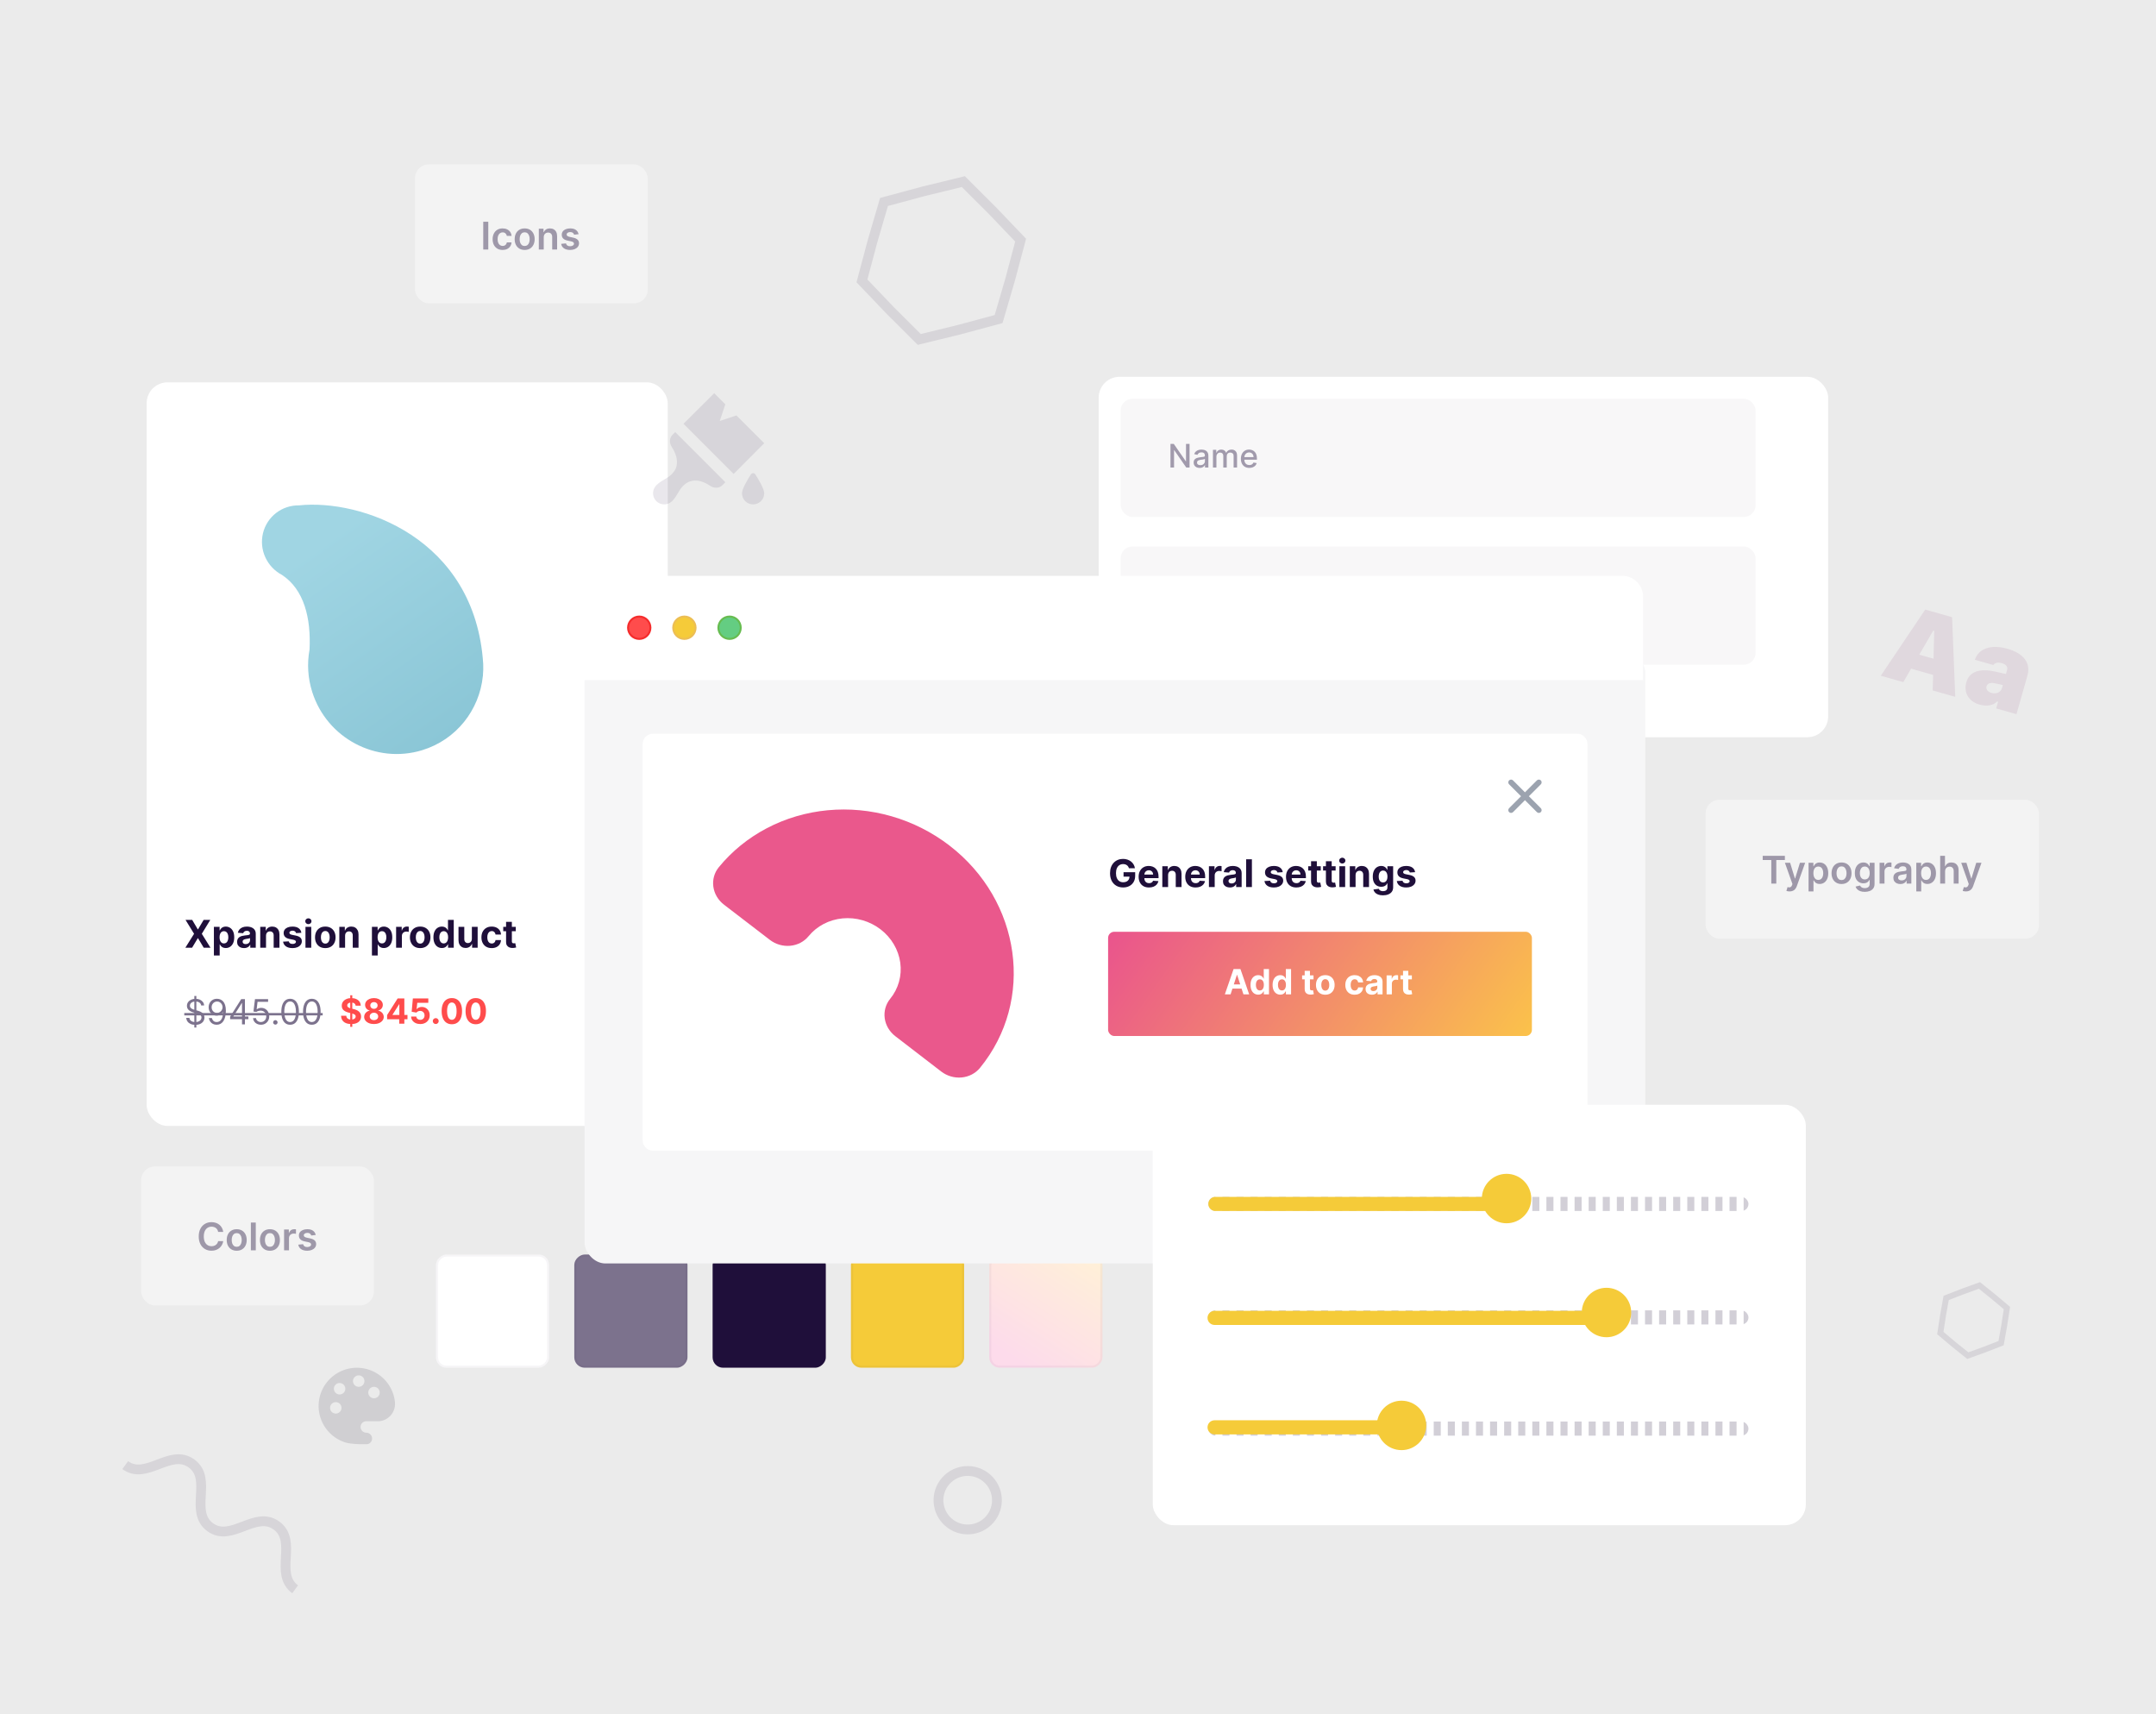 <svg width="551" height="438" viewBox="0 0 551 438" fill="none" xmlns="http://www.w3.org/2000/svg">
<rect width="551" height="438" fill="#EBEBEB"/>
<mask id="mask0_394_4163" style="mask-type:alpha" maskUnits="userSpaceOnUse" x="0" y="0" width="551" height="438">
<rect width="551" height="438" fill="#EBEBEB"/>
</mask>
<g mask="url(#mask0_394_4163)">
<g filter="url(#filter0_d_394_4163)">
<rect x="274.318" y="89.811" width="186.434" height="92.085" rx="5.327" fill="white"/>
</g>
<rect x="286.396" y="101.888" width="162.281" height="30.192" rx="3.019" fill="#F8F7F8"/>
<rect x="286.396" y="139.628" width="162.281" height="30.192" rx="3.019" fill="#F8F7F8"/>
<path opacity="0.4" d="M304.008 113.417V119.456H303.17L300.101 115.027H300.045V119.456H299.134V113.417H299.977L303.05 117.852H303.106V113.417H304.008ZM306.584 119.556C306.297 119.556 306.038 119.503 305.806 119.397C305.574 119.288 305.39 119.132 305.254 118.928C305.121 118.723 305.054 118.473 305.054 118.176C305.054 117.92 305.103 117.71 305.201 117.545C305.299 117.38 305.432 117.249 305.599 117.153C305.766 117.057 305.953 116.984 306.159 116.935C306.366 116.886 306.576 116.848 306.79 116.823C307.062 116.791 307.282 116.766 307.451 116.746C307.62 116.724 307.743 116.69 307.819 116.643C307.896 116.596 307.934 116.519 307.934 116.413V116.392C307.934 116.135 307.862 115.935 307.716 115.794C307.573 115.652 307.358 115.581 307.073 115.581C306.777 115.581 306.543 115.647 306.372 115.779C306.203 115.909 306.086 116.053 306.021 116.212L305.192 116.024C305.291 115.748 305.434 115.526 305.623 115.357C305.813 115.186 306.033 115.062 306.28 114.986C306.528 114.907 306.788 114.868 307.062 114.868C307.242 114.868 307.434 114.889 307.637 114.933C307.841 114.974 308.032 115.051 308.209 115.163C308.387 115.275 308.534 115.435 308.648 115.643C308.762 115.85 308.819 116.118 308.819 116.448V119.456H307.958V118.836H307.923C307.866 118.95 307.78 119.062 307.666 119.173C307.552 119.283 307.406 119.374 307.227 119.447C307.048 119.519 306.834 119.556 306.584 119.556ZM306.776 118.848C307.019 118.848 307.228 118.8 307.401 118.704C307.576 118.607 307.708 118.482 307.799 118.326C307.891 118.169 307.937 118.001 307.937 117.822V117.238C307.906 117.27 307.845 117.299 307.755 117.327C307.666 117.352 307.565 117.375 307.451 117.395C307.337 117.412 307.226 117.429 307.118 117.445C307.01 117.459 306.919 117.47 306.846 117.48C306.675 117.502 306.519 117.538 306.378 117.589C306.238 117.64 306.126 117.714 306.041 117.81C305.959 117.905 305.918 118.031 305.918 118.188C305.918 118.406 305.998 118.571 306.159 118.683C306.321 118.793 306.526 118.848 306.776 118.848ZM309.993 119.456V114.927H310.839V115.664H310.895C310.99 115.414 311.144 115.22 311.358 115.08C311.572 114.939 311.829 114.868 312.128 114.868C312.43 114.868 312.684 114.939 312.888 115.08C313.095 115.222 313.247 115.416 313.345 115.664H313.393C313.501 115.422 313.673 115.23 313.909 115.086C314.144 114.941 314.426 114.868 314.752 114.868C315.163 114.868 315.498 114.997 315.757 115.254C316.019 115.512 316.149 115.9 316.149 116.419V119.456H315.268V116.501C315.268 116.195 315.184 115.973 315.017 115.835C314.85 115.697 314.651 115.629 314.419 115.629C314.132 115.629 313.909 115.717 313.749 115.894C313.59 116.069 313.511 116.294 313.511 116.569V119.456H312.632V116.445C312.632 116.2 312.555 116.002 312.402 115.853C312.249 115.703 312.049 115.629 311.803 115.629C311.636 115.629 311.482 115.673 311.341 115.761C311.201 115.848 311.088 115.969 311.001 116.124C310.917 116.279 310.875 116.459 310.875 116.663V119.456H309.993ZM319.283 119.547C318.837 119.547 318.452 119.452 318.13 119.261C317.81 119.068 317.562 118.798 317.387 118.45C317.214 118.1 317.128 117.69 317.128 117.221C317.128 116.757 317.214 116.348 317.387 115.994C317.562 115.64 317.806 115.364 318.118 115.166C318.433 114.967 318.8 114.868 319.221 114.868C319.476 114.868 319.724 114.91 319.964 114.995C320.204 115.079 320.419 115.212 320.61 115.393C320.8 115.573 320.951 115.808 321.061 116.097C321.171 116.384 321.226 116.733 321.226 117.144V117.457H317.626V116.796H320.362C320.362 116.564 320.315 116.359 320.22 116.18C320.126 115.999 319.993 115.857 319.822 115.752C319.653 115.648 319.455 115.596 319.227 115.596C318.979 115.596 318.763 115.657 318.578 115.779C318.395 115.899 318.254 116.056 318.154 116.251C318.055 116.443 318.006 116.653 318.006 116.879V117.395C318.006 117.697 318.059 117.955 318.165 118.167C318.273 118.379 318.424 118.542 318.616 118.654C318.809 118.764 319.034 118.819 319.292 118.819C319.459 118.819 319.611 118.795 319.749 118.748C319.886 118.699 320.005 118.626 320.105 118.53C320.206 118.433 320.282 118.315 320.335 118.173L321.17 118.323C321.103 118.569 320.983 118.784 320.81 118.969C320.639 119.152 320.424 119.294 320.164 119.397C319.907 119.497 319.613 119.547 319.283 119.547Z" fill="#1F0F3A"/>
<path opacity="0.4" d="M299.134 157.195V151.156H302.92V151.941H300.045V153.781H302.722V154.562H300.045V156.411H302.955V157.195H299.134ZM304.066 157.195V152.666H304.912V153.403H304.968C305.063 153.154 305.217 152.959 305.431 152.819C305.645 152.678 305.902 152.607 306.201 152.607C306.503 152.607 306.757 152.678 306.961 152.819C307.168 152.961 307.32 153.155 307.418 153.403H307.466C307.574 153.161 307.746 152.969 307.982 152.825C308.217 152.68 308.499 152.607 308.825 152.607C309.236 152.607 309.571 152.736 309.83 152.993C310.092 153.251 310.222 153.639 310.222 154.158V157.195H309.341V154.241C309.341 153.934 309.257 153.712 309.09 153.574C308.923 153.437 308.724 153.368 308.492 153.368C308.205 153.368 307.982 153.456 307.822 153.633C307.663 153.808 307.584 154.033 307.584 154.308V157.195H306.705V154.184C306.705 153.939 306.628 153.741 306.475 153.592C306.322 153.442 306.122 153.368 305.876 153.368C305.709 153.368 305.555 153.412 305.413 153.5C305.274 153.587 305.161 153.708 305.074 153.863C304.99 154.018 304.948 154.198 304.948 154.403V157.195H304.066ZM312.722 157.295C312.435 157.295 312.175 157.242 311.943 157.136C311.712 157.028 311.528 156.871 311.392 156.667C311.258 156.463 311.192 156.212 311.192 155.915C311.192 155.66 311.241 155.449 311.339 155.284C311.437 155.119 311.57 154.988 311.737 154.892C311.904 154.796 312.091 154.723 312.297 154.674C312.504 154.625 312.714 154.587 312.928 154.562C313.199 154.53 313.42 154.505 313.589 154.485C313.758 154.464 313.881 154.429 313.957 154.382C314.034 154.335 314.072 154.258 314.072 154.152V154.131C314.072 153.874 314 153.674 313.854 153.533C313.711 153.391 313.496 153.321 313.211 153.321C312.914 153.321 312.681 153.386 312.51 153.518C312.341 153.648 312.224 153.792 312.159 153.952L311.33 153.763C311.428 153.488 311.572 153.266 311.761 153.097C311.951 152.926 312.171 152.802 312.418 152.725C312.666 152.646 312.926 152.607 313.199 152.607C313.38 152.607 313.572 152.629 313.774 152.672C313.979 152.713 314.17 152.79 314.346 152.902C314.525 153.014 314.672 153.174 314.786 153.383C314.9 153.589 314.957 153.857 314.957 154.187V157.195H314.096V156.576H314.06C314.003 156.69 313.918 156.802 313.804 156.912C313.69 157.022 313.543 157.113 313.365 157.186C313.186 157.259 312.971 157.295 312.722 157.295ZM312.914 156.587C313.157 156.587 313.366 156.539 313.539 156.443C313.714 156.347 313.846 156.221 313.937 156.066C314.029 155.908 314.075 155.74 314.075 155.561V154.978C314.044 155.009 313.983 155.039 313.892 155.066C313.804 155.092 313.703 155.114 313.589 155.134C313.475 155.152 313.364 155.168 313.256 155.184C313.147 155.198 313.057 155.21 312.984 155.219C312.813 155.241 312.657 155.277 312.515 155.328C312.376 155.38 312.264 155.453 312.179 155.55C312.097 155.644 312.056 155.77 312.056 155.927C312.056 156.145 312.136 156.31 312.297 156.422C312.458 156.532 312.664 156.587 312.914 156.587ZM316.131 157.195V152.666H317.013V157.195H316.131ZM316.576 151.967C316.423 151.967 316.291 151.916 316.181 151.814C316.073 151.71 316.019 151.586 316.019 151.442C316.019 151.297 316.073 151.173 316.181 151.071C316.291 150.967 316.423 150.915 316.576 150.915C316.729 150.915 316.86 150.967 316.968 151.071C317.078 151.173 317.133 151.297 317.133 151.442C317.133 151.586 317.078 151.71 316.968 151.814C316.86 151.916 316.729 151.967 316.576 151.967ZM319.08 151.156V157.195H318.199V151.156H319.08Z" fill="#1F0F3A"/>
<g filter="url(#filter1_d_394_4163)">
<rect x="30" y="90.207" width="133.167" height="189.985" rx="5.327" fill="white"/>
</g>
<path d="M49.666 262.546V254.475H50.183V262.546H49.666ZM51.407 256.897C51.369 256.577 51.215 256.329 50.946 256.153C50.677 255.976 50.347 255.888 49.956 255.888C49.67 255.888 49.42 255.934 49.206 256.026C48.994 256.119 48.828 256.246 48.708 256.408C48.59 256.57 48.531 256.754 48.531 256.96C48.531 257.132 48.572 257.28 48.654 257.404C48.738 257.526 48.846 257.628 48.976 257.71C49.106 257.79 49.243 257.856 49.386 257.909C49.529 257.959 49.66 258 49.78 258.032L50.435 258.208C50.604 258.252 50.791 258.313 50.997 258.391C51.205 258.469 51.403 258.575 51.593 258.709C51.784 258.842 51.941 259.012 52.066 259.22C52.19 259.428 52.252 259.683 52.252 259.986C52.252 260.335 52.16 260.65 51.977 260.932C51.796 261.214 51.532 261.437 51.183 261.603C50.836 261.769 50.414 261.853 49.919 261.853C49.456 261.853 49.056 261.778 48.717 261.629C48.381 261.479 48.116 261.271 47.923 261.004C47.732 260.738 47.623 260.428 47.598 260.074H48.405C48.426 260.318 48.508 260.52 48.651 260.68C48.796 260.837 48.979 260.955 49.2 261.033C49.422 261.108 49.662 261.146 49.919 261.146C50.217 261.146 50.485 261.098 50.722 261.001C50.96 260.903 51.148 260.766 51.287 260.591C51.425 260.415 51.495 260.209 51.495 259.974C51.495 259.759 51.435 259.585 51.315 259.45C51.195 259.316 51.038 259.206 50.842 259.122C50.647 259.038 50.435 258.965 50.209 258.902L49.414 258.675C48.91 258.53 48.51 258.323 48.216 258.054C47.922 257.785 47.775 257.433 47.775 256.997C47.775 256.636 47.873 256.321 48.068 256.052C48.266 255.781 48.53 255.57 48.862 255.421C49.197 255.27 49.57 255.194 49.982 255.194C50.398 255.194 50.768 255.269 51.091 255.418C51.415 255.565 51.671 255.767 51.861 256.023C52.052 256.28 52.153 256.571 52.163 256.897H51.407ZM55.479 255.194C55.744 255.196 56.009 255.247 56.273 255.345C56.538 255.444 56.78 255.608 56.998 255.837C57.217 256.064 57.393 256.374 57.525 256.767C57.657 257.16 57.724 257.653 57.724 258.246C57.724 258.82 57.669 259.329 57.56 259.775C57.453 260.218 57.297 260.593 57.093 260.897C56.891 261.202 56.645 261.433 56.355 261.591C56.068 261.748 55.742 261.827 55.378 261.827C55.017 261.827 54.694 261.756 54.41 261.613C54.129 261.468 53.897 261.267 53.717 261.011C53.538 260.752 53.423 260.453 53.373 260.112H54.142C54.212 260.409 54.349 260.653 54.555 260.847C54.763 261.038 55.038 261.134 55.378 261.134C55.876 261.134 56.269 260.916 56.557 260.481C56.847 260.046 56.992 259.431 56.992 258.637H56.942C56.824 258.813 56.684 258.966 56.523 259.094C56.361 259.222 56.181 259.321 55.983 259.39C55.786 259.46 55.576 259.494 55.353 259.494C54.983 259.494 54.644 259.403 54.335 259.22C54.028 259.035 53.782 258.782 53.597 258.46C53.414 258.137 53.323 257.767 53.323 257.351C53.323 256.955 53.411 256.594 53.587 256.266C53.766 255.936 54.016 255.673 54.338 255.478C54.661 255.282 55.042 255.188 55.479 255.194ZM55.479 255.888C55.214 255.888 54.976 255.954 54.763 256.086C54.553 256.217 54.386 256.393 54.262 256.616C54.14 256.837 54.079 257.082 54.079 257.351C54.079 257.62 54.138 257.864 54.256 258.085C54.376 258.304 54.538 258.478 54.744 258.608C54.953 258.737 55.189 258.801 55.454 258.801C55.653 258.801 55.839 258.762 56.012 258.684C56.184 258.604 56.334 258.496 56.463 258.359C56.593 258.221 56.695 258.064 56.768 257.89C56.842 257.713 56.879 257.529 56.879 257.338C56.879 257.086 56.818 256.849 56.696 256.629C56.576 256.408 56.41 256.229 56.198 256.093C55.988 255.956 55.748 255.888 55.479 255.888ZM58.812 260.415V259.772L61.65 255.282H62.116V256.279H61.801L59.657 259.671V259.721H63.478V260.415H58.812ZM61.851 261.739V260.219V259.92V255.282H62.595V261.739H61.851ZM66.677 261.827C66.307 261.827 65.974 261.754 65.678 261.607C65.381 261.459 65.144 261.258 64.965 261.001C64.787 260.745 64.689 260.453 64.672 260.125H65.429C65.458 260.417 65.591 260.659 65.826 260.85C66.063 261.039 66.347 261.134 66.677 261.134C66.942 261.134 67.177 261.072 67.383 260.948C67.591 260.824 67.754 260.653 67.872 260.437C67.992 260.218 68.052 259.971 68.052 259.696C68.052 259.414 67.99 259.163 67.866 258.943C67.744 258.72 67.576 258.544 67.361 258.416C67.147 258.288 66.902 258.223 66.627 258.221C66.429 258.219 66.226 258.249 66.018 258.312C65.81 258.373 65.639 258.452 65.504 258.549L64.773 258.46L65.164 255.282H68.518V255.976H65.82L65.593 257.88H65.63C65.763 257.775 65.929 257.688 66.129 257.619C66.328 257.549 66.536 257.514 66.753 257.514C67.148 257.514 67.5 257.609 67.809 257.798C68.12 257.985 68.364 258.242 68.54 258.567C68.719 258.893 68.808 259.265 68.808 259.683C68.808 260.095 68.716 260.463 68.531 260.787C68.348 261.108 68.096 261.363 67.774 261.55C67.453 261.735 67.087 261.827 66.677 261.827ZM70.373 261.789C70.217 261.789 70.084 261.734 69.972 261.622C69.861 261.511 69.805 261.378 69.805 261.222C69.805 261.066 69.861 260.933 69.972 260.822C70.084 260.71 70.217 260.655 70.373 260.655C70.528 260.655 70.662 260.71 70.773 260.822C70.885 260.933 70.94 261.066 70.94 261.222C70.94 261.325 70.914 261.42 70.861 261.506C70.811 261.592 70.743 261.661 70.656 261.714C70.573 261.764 70.478 261.789 70.373 261.789ZM74.143 261.827C73.668 261.827 73.264 261.698 72.93 261.44C72.595 261.179 72.34 260.802 72.163 260.308C71.987 259.812 71.899 259.213 71.899 258.511C71.899 257.813 71.987 257.217 72.163 256.723C72.342 256.227 72.599 255.849 72.933 255.588C73.269 255.326 73.672 255.194 74.143 255.194C74.614 255.194 75.017 255.326 75.351 255.588C75.687 255.849 75.944 256.227 76.12 256.723C76.299 257.217 76.388 257.813 76.388 258.511C76.388 259.213 76.3 259.812 76.123 260.308C75.947 260.802 75.691 261.179 75.357 261.44C75.023 261.698 74.618 261.827 74.143 261.827ZM74.143 261.134C74.614 261.134 74.98 260.907 75.24 260.453C75.501 259.999 75.631 259.351 75.631 258.511C75.631 257.952 75.572 257.476 75.452 257.083C75.334 256.69 75.164 256.39 74.941 256.184C74.72 255.978 74.454 255.875 74.143 255.875C73.677 255.875 73.312 256.105 73.049 256.566C72.787 257.024 72.655 257.672 72.655 258.511C72.655 259.07 72.714 259.545 72.832 259.936C72.95 260.327 73.119 260.624 73.339 260.828C73.562 261.032 73.83 261.134 74.143 261.134ZM79.692 261.827C79.217 261.827 78.812 261.698 78.478 261.44C78.144 261.179 77.889 260.802 77.712 260.308C77.536 259.812 77.447 259.213 77.447 258.511C77.447 257.813 77.536 257.217 77.712 256.723C77.891 256.227 78.147 255.849 78.481 255.588C78.818 255.326 79.221 255.194 79.692 255.194C80.163 255.194 80.565 255.326 80.899 255.588C81.236 255.849 81.492 256.227 81.669 256.723C81.847 257.217 81.937 257.813 81.937 258.511C81.937 259.213 81.848 259.812 81.672 260.308C81.495 260.802 81.24 261.179 80.906 261.44C80.572 261.698 80.167 261.827 79.692 261.827ZM79.692 261.134C80.163 261.134 80.528 260.907 80.789 260.453C81.05 259.999 81.18 259.351 81.18 258.511C81.18 257.952 81.12 257.476 81 257.083C80.883 256.69 80.712 256.39 80.49 256.184C80.269 255.978 80.003 255.875 79.692 255.875C79.225 255.875 78.861 256.105 78.598 256.566C78.335 257.024 78.204 257.672 78.204 258.511C78.204 259.07 78.263 259.545 78.38 259.936C78.498 260.327 78.667 260.624 78.888 260.828C79.111 261.032 79.379 261.134 79.692 261.134Z" fill="#7C728D"/>
<path d="M47.094 258.832H82.466V259.438H47.094V258.832Z" fill="#7C728D"/>
<path d="M89.513 262.366V254.295H90.03V262.366H89.513ZM90.884 256.959C90.859 256.705 90.751 256.507 90.559 256.366C90.368 256.226 90.109 256.155 89.781 256.155C89.558 256.155 89.37 256.187 89.216 256.25C89.063 256.311 88.945 256.396 88.863 256.505C88.783 256.614 88.743 256.738 88.743 256.877C88.739 256.993 88.763 257.094 88.816 257.18C88.871 257.266 88.945 257.341 89.04 257.404C89.134 257.465 89.244 257.518 89.368 257.564C89.492 257.609 89.624 257.646 89.765 257.678L90.345 257.817C90.627 257.88 90.885 257.964 91.121 258.069C91.356 258.174 91.56 258.303 91.732 258.457C91.904 258.61 92.038 258.791 92.132 258.999C92.229 259.207 92.279 259.446 92.281 259.715C92.279 260.11 92.178 260.452 91.978 260.742C91.781 261.03 91.495 261.254 91.121 261.414C90.749 261.571 90.3 261.65 89.774 261.65C89.253 261.65 88.799 261.57 88.412 261.411C88.028 261.251 87.727 261.014 87.511 260.701C87.296 260.386 87.184 259.996 87.173 259.532H88.494C88.509 259.748 88.571 259.929 88.68 260.074C88.792 260.217 88.94 260.325 89.125 260.399C89.312 260.47 89.523 260.506 89.759 260.506C89.99 260.506 90.191 260.472 90.361 260.405C90.533 260.338 90.666 260.244 90.761 260.124C90.856 260.005 90.903 259.867 90.903 259.711C90.903 259.566 90.86 259.444 90.774 259.346C90.69 259.247 90.566 259.163 90.402 259.093C90.24 259.024 90.041 258.961 89.806 258.904L89.103 258.728C88.558 258.595 88.129 258.388 87.813 258.107C87.498 257.825 87.341 257.446 87.344 256.969C87.341 256.578 87.446 256.236 87.656 255.944C87.868 255.652 88.159 255.424 88.529 255.26C88.899 255.096 89.319 255.014 89.79 255.014C90.269 255.014 90.688 255.096 91.045 255.26C91.404 255.424 91.684 255.652 91.883 255.944C92.083 256.236 92.186 256.575 92.192 256.959H90.884ZM95.57 261.647C95.084 261.647 94.652 261.568 94.274 261.411C93.898 261.251 93.602 261.033 93.388 260.758C93.174 260.483 93.067 260.171 93.067 259.822C93.067 259.553 93.127 259.306 93.249 259.081C93.373 258.854 93.541 258.666 93.754 258.517C93.966 258.365 94.204 258.269 94.466 258.227V258.182C94.121 258.113 93.842 257.946 93.628 257.681C93.413 257.414 93.306 257.104 93.306 256.751C93.306 256.417 93.404 256.119 93.599 255.859C93.795 255.596 94.063 255.39 94.403 255.241C94.746 255.09 95.135 255.014 95.57 255.014C96.005 255.014 96.392 255.09 96.733 255.241C97.076 255.392 97.345 255.599 97.54 255.862C97.736 256.123 97.834 256.419 97.836 256.751C97.834 257.106 97.725 257.416 97.508 257.681C97.292 257.946 97.015 258.113 96.676 258.182V258.227C96.935 258.269 97.169 258.365 97.379 258.517C97.591 258.666 97.76 258.854 97.884 259.081C98.01 259.306 98.074 259.553 98.076 259.822C98.074 260.171 97.966 260.483 97.751 260.758C97.537 261.033 97.24 261.251 96.862 261.411C96.486 261.568 96.055 261.647 95.57 261.647ZM95.57 260.645C95.786 260.645 95.975 260.606 96.137 260.528C96.299 260.448 96.425 260.339 96.515 260.2C96.608 260.059 96.654 259.897 96.654 259.715C96.654 259.527 96.607 259.363 96.512 259.22C96.418 259.075 96.29 258.961 96.128 258.879C95.966 258.795 95.78 258.753 95.57 258.753C95.362 258.753 95.176 258.795 95.012 258.879C94.848 258.961 94.718 259.075 94.624 259.22C94.531 259.363 94.485 259.527 94.485 259.715C94.485 259.897 94.53 260.059 94.621 260.2C94.711 260.339 94.838 260.448 95.002 260.528C95.166 260.606 95.355 260.645 95.57 260.645ZM95.57 257.76C95.75 257.76 95.911 257.723 96.052 257.65C96.193 257.576 96.303 257.474 96.383 257.344C96.463 257.213 96.503 257.063 96.503 256.893C96.503 256.725 96.463 256.578 96.383 256.452C96.303 256.323 96.194 256.224 96.055 256.152C95.916 256.079 95.755 256.042 95.57 256.042C95.387 256.042 95.225 256.079 95.084 256.152C94.943 256.224 94.833 256.323 94.753 256.452C94.675 256.578 94.636 256.725 94.636 256.893C94.636 257.063 94.676 257.213 94.756 257.344C94.836 257.474 94.947 257.576 95.087 257.65C95.228 257.723 95.389 257.76 95.57 257.76ZM98.933 260.424V259.349L101.628 255.102H102.555V256.59H102.007L100.307 259.279V259.33H104.138V260.424H98.933ZM102.032 261.559V260.096L102.057 259.62V255.102H103.337V261.559H102.032ZM107.405 261.647C106.96 261.647 106.563 261.565 106.214 261.401C105.867 261.237 105.592 261.011 105.388 260.723C105.184 260.435 105.078 260.105 105.069 259.733H106.393C106.408 259.984 106.513 260.186 106.709 260.342C106.904 260.497 107.136 260.575 107.405 260.575C107.62 260.575 107.809 260.528 107.973 260.433C108.139 260.337 108.268 260.203 108.361 260.033C108.455 259.861 108.503 259.663 108.503 259.44C108.503 259.213 108.454 259.014 108.358 258.841C108.263 258.669 108.132 258.534 107.963 258.438C107.795 258.341 107.603 258.292 107.387 258.29C107.197 258.29 107.013 258.328 106.835 258.406C106.658 258.484 106.521 258.59 106.422 258.725L105.208 258.507L105.514 255.102H109.461V256.218H106.639L106.472 257.836H106.51C106.624 257.676 106.795 257.543 107.024 257.438C107.253 257.333 107.509 257.281 107.793 257.281C108.182 257.281 108.529 257.372 108.834 257.555C109.138 257.738 109.379 257.989 109.556 258.308C109.732 258.626 109.819 258.992 109.817 259.406C109.819 259.841 109.718 260.227 109.515 260.566C109.313 260.902 109.03 261.167 108.666 261.36C108.305 261.551 107.885 261.647 107.405 261.647ZM111.359 261.641C111.151 261.641 110.972 261.567 110.823 261.42C110.676 261.271 110.602 261.092 110.602 260.884C110.602 260.678 110.676 260.502 110.823 260.355C110.972 260.207 111.151 260.134 111.359 260.134C111.561 260.134 111.737 260.207 111.888 260.355C112.04 260.502 112.115 260.678 112.115 260.884C112.115 261.023 112.08 261.15 112.008 261.266C111.939 261.379 111.847 261.471 111.734 261.54C111.62 261.607 111.495 261.641 111.359 261.641ZM115.477 261.701C114.935 261.699 114.468 261.565 114.077 261.3C113.688 261.036 113.389 260.652 113.179 260.15C112.971 259.647 112.868 259.043 112.87 258.337C112.87 257.633 112.974 257.033 113.182 256.537C113.392 256.041 113.692 255.663 114.08 255.405C114.471 255.144 114.937 255.014 115.477 255.014C116.017 255.014 116.482 255.144 116.87 255.405C117.261 255.666 117.562 256.044 117.772 256.54C117.982 257.034 118.086 257.633 118.084 258.337C118.084 259.045 117.979 259.65 117.769 260.153C117.561 260.655 117.262 261.039 116.874 261.303C116.485 261.568 116.019 261.701 115.477 261.701ZM115.477 260.569C115.847 260.569 116.142 260.383 116.363 260.011C116.584 259.639 116.693 259.081 116.691 258.337C116.691 257.847 116.64 257.439 116.539 257.114C116.441 256.788 116.3 256.543 116.117 256.379C115.936 256.215 115.723 256.133 115.477 256.133C115.109 256.133 114.815 256.317 114.594 256.685C114.374 257.053 114.262 257.603 114.26 258.337C114.26 258.833 114.309 259.247 114.408 259.579C114.509 259.909 114.651 260.157 114.834 260.323C115.017 260.487 115.231 260.569 115.477 260.569ZM121.589 261.701C121.047 261.699 120.58 261.565 120.189 261.3C119.801 261.036 119.501 260.652 119.291 260.15C119.083 259.647 118.98 259.043 118.982 258.337C118.982 257.633 119.086 257.033 119.294 256.537C119.504 256.041 119.804 255.663 120.192 255.405C120.583 255.144 121.049 255.014 121.589 255.014C122.129 255.014 122.594 255.144 122.983 255.405C123.374 255.666 123.674 256.044 123.884 256.54C124.094 257.034 124.198 257.633 124.196 258.337C124.196 259.045 124.091 259.65 123.881 260.153C123.673 260.655 123.375 261.039 122.986 261.303C122.597 261.568 122.131 261.701 121.589 261.701ZM121.589 260.569C121.959 260.569 122.254 260.383 122.475 260.011C122.696 259.639 122.805 259.081 122.803 258.337C122.803 257.847 122.752 257.439 122.652 257.114C122.553 256.788 122.412 256.543 122.229 256.379C122.048 256.215 121.835 256.133 121.589 256.133C121.221 256.133 120.927 256.317 120.706 256.685C120.486 257.053 120.374 257.603 120.372 258.337C120.372 258.833 120.422 259.247 120.52 259.579C120.621 259.909 120.763 260.157 120.946 260.323C121.129 260.487 121.343 260.569 121.589 260.569Z" fill="#FF4C4C"/>
<path d="M49.119 235.038L50.551 237.458H50.607L52.046 235.038H53.742L51.574 238.589L53.79 242.14H52.063L50.607 239.716H50.551L49.095 242.14H47.375L49.598 238.589L47.416 235.038H49.119ZM54.664 244.137V236.813H56.121V237.708H56.187C56.251 237.565 56.345 237.419 56.468 237.271C56.592 237.121 56.754 236.996 56.953 236.896C57.154 236.795 57.404 236.744 57.702 236.744C58.09 236.744 58.449 236.846 58.777 237.049C59.105 237.25 59.368 237.554 59.564 237.961C59.761 238.366 59.859 238.873 59.859 239.483C59.859 240.078 59.763 240.579 59.571 240.989C59.382 241.395 59.123 241.704 58.794 241.914C58.468 242.123 58.103 242.227 57.699 242.227C57.412 242.227 57.168 242.179 56.967 242.084C56.768 241.99 56.605 241.871 56.478 241.727C56.351 241.582 56.254 241.435 56.187 241.287H56.142V244.137H54.664ZM56.11 239.477C56.11 239.793 56.154 240.07 56.242 240.305C56.33 240.541 56.457 240.725 56.623 240.857C56.79 240.986 56.992 241.051 57.23 241.051C57.471 241.051 57.674 240.985 57.841 240.853C58.007 240.719 58.133 240.534 58.219 240.298C58.307 240.06 58.35 239.786 58.35 239.477C58.35 239.169 58.308 238.899 58.222 238.665C58.137 238.432 58.011 238.249 57.844 238.117C57.678 237.985 57.473 237.919 57.23 237.919C56.99 237.919 56.786 237.983 56.62 238.11C56.456 238.237 56.33 238.418 56.242 238.651C56.154 238.885 56.11 239.16 56.11 239.477ZM62.363 242.24C62.023 242.24 61.72 242.182 61.454 242.064C61.188 241.943 60.978 241.767 60.823 241.533C60.671 241.297 60.594 241.004 60.594 240.652C60.594 240.356 60.649 240.108 60.757 239.907C60.866 239.705 61.014 239.544 61.201 239.421C61.388 239.299 61.601 239.206 61.839 239.144C62.08 239.081 62.332 239.037 62.595 239.012C62.905 238.979 63.155 238.949 63.344 238.922C63.534 238.892 63.671 238.848 63.757 238.79C63.843 238.732 63.885 238.647 63.885 238.533V238.512C63.885 238.293 63.816 238.123 63.677 238.003C63.541 237.882 63.347 237.822 63.095 237.822C62.829 237.822 62.617 237.881 62.46 237.999C62.303 238.115 62.199 238.26 62.148 238.436L60.782 238.325C60.851 238.002 60.987 237.722 61.191 237.486C61.394 237.248 61.657 237.065 61.978 236.938C62.302 236.809 62.676 236.744 63.102 236.744C63.398 236.744 63.681 236.779 63.951 236.848C64.224 236.917 64.466 237.025 64.676 237.17C64.889 237.316 65.056 237.503 65.179 237.732C65.301 237.959 65.363 238.23 65.363 238.547V242.14H63.962V241.401H63.92C63.834 241.568 63.72 241.714 63.577 241.842C63.433 241.966 63.261 242.065 63.06 242.136C62.859 242.206 62.627 242.24 62.363 242.24ZM62.786 241.221C63.003 241.221 63.195 241.178 63.362 241.093C63.528 241.005 63.659 240.887 63.754 240.739C63.848 240.591 63.896 240.423 63.896 240.236V239.671C63.849 239.701 63.786 239.729 63.705 239.754C63.626 239.777 63.537 239.799 63.438 239.82C63.339 239.838 63.239 239.856 63.14 239.872C63.04 239.886 62.95 239.898 62.869 239.91C62.696 239.935 62.544 239.976 62.415 240.031C62.285 240.087 62.185 240.162 62.113 240.257C62.041 240.349 62.006 240.465 62.006 240.604C62.006 240.805 62.078 240.958 62.224 241.065C62.372 241.169 62.559 241.221 62.786 241.221ZM67.986 239.06V242.14H66.509V236.813H67.917V237.753H67.979C68.097 237.443 68.295 237.198 68.572 237.018C68.85 236.835 69.186 236.744 69.581 236.744C69.951 236.744 70.274 236.825 70.549 236.987C70.824 237.148 71.038 237.38 71.19 237.68C71.343 237.978 71.419 238.334 71.419 238.748V242.14H69.942V239.012C69.944 238.686 69.861 238.432 69.692 238.249C69.523 238.064 69.291 237.971 68.995 237.971C68.796 237.971 68.621 238.014 68.468 238.1C68.318 238.185 68.2 238.31 68.114 238.474C68.031 238.636 67.988 238.832 67.986 239.06ZM77.016 238.332L75.663 238.415C75.64 238.3 75.59 238.196 75.514 238.103C75.438 238.008 75.337 237.933 75.212 237.878C75.09 237.82 74.943 237.791 74.772 237.791C74.543 237.791 74.35 237.84 74.193 237.937C74.035 238.032 73.957 238.159 73.957 238.318C73.957 238.445 74.008 238.553 74.109 238.641C74.211 238.729 74.386 238.799 74.633 238.852L75.597 239.047C76.115 239.153 76.501 239.324 76.755 239.56C77.01 239.796 77.137 240.105 77.137 240.489C77.137 240.838 77.034 241.145 76.828 241.408C76.625 241.672 76.345 241.877 75.989 242.025C75.635 242.171 75.227 242.244 74.765 242.244C74.06 242.244 73.498 242.097 73.08 241.804C72.663 241.508 72.419 241.105 72.348 240.597L73.801 240.52C73.845 240.735 73.951 240.9 74.12 241.013C74.289 241.124 74.505 241.179 74.768 241.179C75.027 241.179 75.235 241.13 75.393 241.03C75.552 240.928 75.633 240.798 75.635 240.638C75.633 240.504 75.576 240.394 75.466 240.309C75.355 240.221 75.183 240.154 74.952 240.108L74.03 239.924C73.51 239.82 73.122 239.64 72.868 239.383C72.616 239.126 72.49 238.799 72.49 238.402C72.49 238.059 72.582 237.765 72.767 237.517C72.955 237.27 73.217 237.079 73.555 236.945C73.894 236.811 74.292 236.744 74.748 236.744C75.42 236.744 75.95 236.886 76.336 237.17C76.724 237.455 76.951 237.842 77.016 238.332ZM78.067 242.14V236.813H79.545V242.14H78.067ZM78.809 236.127C78.59 236.127 78.401 236.054 78.244 235.908C78.089 235.76 78.012 235.583 78.012 235.377C78.012 235.174 78.089 234.999 78.244 234.854C78.401 234.706 78.59 234.632 78.809 234.632C79.029 234.632 79.216 234.706 79.371 234.854C79.528 234.999 79.607 235.174 79.607 235.377C79.607 235.583 79.528 235.76 79.371 235.908C79.216 236.054 79.029 236.127 78.809 236.127ZM83.135 242.244C82.596 242.244 82.13 242.129 81.737 241.901C81.346 241.669 81.045 241.348 80.832 240.937C80.619 240.523 80.513 240.043 80.513 239.497C80.513 238.947 80.619 238.466 80.832 238.055C81.045 237.641 81.346 237.32 81.737 237.091C82.13 236.859 82.596 236.744 83.135 236.744C83.673 236.744 84.138 236.859 84.529 237.091C84.922 237.32 85.225 237.641 85.437 238.055C85.65 238.466 85.756 238.947 85.756 239.497C85.756 240.043 85.65 240.523 85.437 240.937C85.225 241.348 84.922 241.669 84.529 241.901C84.138 242.129 83.673 242.244 83.135 242.244ZM83.142 241.1C83.387 241.1 83.591 241.03 83.755 240.891C83.92 240.75 84.043 240.559 84.126 240.316C84.212 240.073 84.255 239.797 84.255 239.487C84.255 239.177 84.212 238.901 84.126 238.658C84.043 238.415 83.92 238.223 83.755 238.082C83.591 237.941 83.387 237.871 83.142 237.871C82.894 237.871 82.686 237.941 82.517 238.082C82.351 238.223 82.225 238.415 82.139 238.658C82.056 238.901 82.015 239.177 82.015 239.487C82.015 239.797 82.056 240.073 82.139 240.316C82.225 240.559 82.351 240.75 82.517 240.891C82.686 241.03 82.894 241.1 83.142 241.1ZM88.194 239.06V242.14H86.717V236.813H88.125V237.753H88.187C88.305 237.443 88.503 237.198 88.78 237.018C89.058 236.835 89.394 236.744 89.79 236.744C90.159 236.744 90.482 236.825 90.757 236.987C91.032 237.148 91.246 237.38 91.399 237.68C91.551 237.978 91.628 238.334 91.628 238.748V242.14H90.15V239.012C90.153 238.686 90.069 238.432 89.901 238.249C89.732 238.064 89.499 237.971 89.204 237.971C89.005 237.971 88.829 238.014 88.676 238.1C88.526 238.185 88.408 238.31 88.323 238.474C88.24 238.636 88.197 238.832 88.194 239.06ZM95.052 244.137V236.813H96.509V237.708H96.575C96.639 237.565 96.733 237.419 96.855 237.271C96.98 237.121 97.142 236.996 97.341 236.896C97.542 236.795 97.792 236.744 98.09 236.744C98.478 236.744 98.837 236.846 99.165 237.049C99.493 237.25 99.756 237.554 99.952 237.961C100.149 238.366 100.247 238.873 100.247 239.483C100.247 240.078 100.151 240.579 99.959 240.989C99.77 241.395 99.511 241.704 99.182 241.914C98.856 242.123 98.491 242.227 98.087 242.227C97.8 242.227 97.556 242.179 97.355 242.084C97.156 241.99 96.993 241.871 96.866 241.727C96.739 241.582 96.642 241.435 96.575 241.287H96.529V244.137H95.052ZM96.498 239.477C96.498 239.793 96.542 240.07 96.63 240.305C96.718 240.541 96.845 240.725 97.011 240.857C97.178 240.986 97.38 241.051 97.618 241.051C97.859 241.051 98.062 240.985 98.229 240.853C98.395 240.719 98.521 240.534 98.607 240.298C98.695 240.06 98.739 239.786 98.739 239.477C98.739 239.169 98.696 238.899 98.61 238.665C98.525 238.432 98.399 238.249 98.232 238.117C98.066 237.985 97.861 237.919 97.618 237.919C97.378 237.919 97.174 237.983 97.008 238.11C96.844 238.237 96.718 238.418 96.63 238.651C96.542 238.885 96.498 239.16 96.498 239.477ZM101.232 242.14V236.813H102.664V237.743H102.72C102.817 237.412 102.98 237.162 103.209 236.994C103.438 236.822 103.701 236.737 103.999 236.737C104.073 236.737 104.153 236.742 104.239 236.751C104.324 236.76 104.399 236.773 104.464 236.789V238.1C104.395 238.079 104.299 238.06 104.176 238.044C104.054 238.028 103.942 238.02 103.84 238.02C103.622 238.02 103.428 238.067 103.257 238.162C103.088 238.255 102.954 238.384 102.855 238.551C102.758 238.717 102.709 238.909 102.709 239.126V242.14H101.232ZM107.387 242.244C106.848 242.244 106.382 242.129 105.989 241.901C105.598 241.669 105.297 241.348 105.084 240.937C104.871 240.523 104.765 240.043 104.765 239.497C104.765 238.947 104.871 238.466 105.084 238.055C105.297 237.641 105.598 237.32 105.989 237.091C106.382 236.859 106.848 236.744 107.387 236.744C107.925 236.744 108.39 236.859 108.781 237.091C109.174 237.32 109.477 237.641 109.689 238.055C109.902 238.466 110.008 238.947 110.008 239.497C110.008 240.043 109.902 240.523 109.689 240.937C109.477 241.348 109.174 241.669 108.781 241.901C108.39 242.129 107.925 242.244 107.387 242.244ZM107.394 241.1C107.639 241.1 107.843 241.03 108.007 240.891C108.171 240.75 108.295 240.559 108.378 240.316C108.464 240.073 108.507 239.797 108.507 239.487C108.507 239.177 108.464 238.901 108.378 238.658C108.295 238.415 108.171 238.223 108.007 238.082C107.843 237.941 107.639 237.871 107.394 237.871C107.146 237.871 106.938 237.941 106.769 238.082C106.603 238.223 106.477 238.415 106.391 238.658C106.308 238.901 106.266 239.177 106.266 239.487C106.266 239.797 106.308 240.073 106.391 240.316C106.477 240.559 106.603 240.75 106.769 240.891C106.938 241.03 107.146 241.1 107.394 241.1ZM112.932 242.227C112.527 242.227 112.161 242.123 111.832 241.914C111.506 241.704 111.247 241.395 111.056 240.989C110.866 240.579 110.771 240.078 110.771 239.483C110.771 238.873 110.869 238.366 111.066 237.961C111.263 237.554 111.524 237.25 111.85 237.049C112.178 236.846 112.538 236.744 112.928 236.744C113.227 236.744 113.475 236.795 113.674 236.896C113.875 236.996 114.037 237.121 114.159 237.271C114.284 237.419 114.379 237.565 114.444 237.708H114.489V235.038H115.963V242.14H114.506V241.287H114.444C114.374 241.435 114.276 241.582 114.149 241.727C114.024 241.871 113.861 241.99 113.66 242.084C113.461 242.179 113.218 242.227 112.932 242.227ZM113.4 241.051C113.638 241.051 113.839 240.986 114.003 240.857C114.17 240.725 114.297 240.541 114.385 240.305C114.475 240.07 114.52 239.793 114.52 239.477C114.52 239.16 114.476 238.885 114.388 238.651C114.3 238.418 114.173 238.237 114.007 238.11C113.84 237.983 113.638 237.919 113.4 237.919C113.157 237.919 112.953 237.985 112.786 238.117C112.62 238.249 112.494 238.432 112.408 238.665C112.323 238.899 112.28 239.169 112.28 239.477C112.28 239.786 112.323 240.06 112.408 240.298C112.496 240.534 112.622 240.719 112.786 240.853C112.953 240.985 113.157 241.051 113.4 241.051ZM120.593 239.872V236.813H122.071V242.14H120.652V241.172H120.597C120.476 241.484 120.276 241.735 119.997 241.925C119.719 242.114 119.381 242.209 118.981 242.209C118.625 242.209 118.311 242.128 118.041 241.966C117.77 241.805 117.559 241.575 117.406 241.276C117.256 240.978 117.18 240.621 117.177 240.205V236.813H118.655V239.941C118.657 240.256 118.741 240.504 118.908 240.687C119.074 240.869 119.297 240.961 119.577 240.961C119.755 240.961 119.922 240.92 120.076 240.839C120.231 240.756 120.356 240.634 120.451 240.472C120.548 240.31 120.595 240.11 120.593 239.872ZM125.659 242.244C125.113 242.244 124.644 242.128 124.251 241.897C123.86 241.664 123.56 241.34 123.349 240.926C123.141 240.512 123.037 240.036 123.037 239.497C123.037 238.952 123.142 238.473 123.353 238.062C123.565 237.648 123.867 237.325 124.258 237.094C124.649 236.861 125.113 236.744 125.652 236.744C126.117 236.744 126.524 236.828 126.873 236.997C127.222 237.166 127.498 237.403 127.702 237.708C127.905 238.013 128.017 238.371 128.038 238.783H126.644C126.604 238.517 126.5 238.303 126.332 238.141C126.165 237.977 125.947 237.895 125.676 237.895C125.447 237.895 125.247 237.958 125.076 238.082C124.908 238.205 124.776 238.384 124.681 238.62C124.586 238.856 124.539 239.141 124.539 239.477C124.539 239.816 124.585 240.105 124.677 240.344C124.772 240.582 124.905 240.763 125.076 240.888C125.247 241.013 125.447 241.075 125.676 241.075C125.845 241.075 125.996 241.041 126.131 240.971C126.267 240.902 126.379 240.801 126.467 240.67C126.557 240.535 126.616 240.375 126.644 240.187H128.038C128.015 240.594 127.904 240.953 127.705 241.263C127.508 241.57 127.237 241.81 126.89 241.984C126.543 242.157 126.133 242.244 125.659 242.244ZM131.817 236.813V237.923H128.609V236.813H131.817ZM129.337 235.537H130.815V240.503C130.815 240.639 130.836 240.746 130.877 240.822C130.919 240.896 130.977 240.948 131.051 240.978C131.127 241.008 131.215 241.023 131.314 241.023C131.384 241.023 131.453 241.017 131.522 241.006C131.592 240.992 131.645 240.982 131.682 240.975L131.914 242.074C131.84 242.097 131.736 242.124 131.602 242.154C131.468 242.186 131.305 242.206 131.113 242.213C130.757 242.227 130.445 242.179 130.177 242.071C129.911 241.962 129.704 241.793 129.556 241.564C129.408 241.335 129.335 241.046 129.337 240.697V235.537Z" fill="#1F0F3A"/>
<path d="M79.11 165.964C79.501 157.942 77.731 150.646 72.076 146.899C70.19 145.911 68.684 144.32 67.802 142.383C66.92 140.446 66.712 138.275 67.213 136.221C67.714 134.168 68.895 132.35 70.564 131.063C72.233 129.775 74.293 129.093 76.413 129.125C92.145 127.448 121.456 137.371 123.492 169.644C123.53 170.606 123.507 171.568 123.421 172.526C123.416 172.615 123.413 172.702 123.408 172.79L123.394 172.789C122.512 181.386 116.656 189 107.884 191.679C96.102 195.278 83.523 188.611 79.79 176.787C78.677 173.28 78.443 169.563 79.11 165.964Z" fill="url(#paint0_linear_394_4163)"/>
<rect x="111.416" y="349.458" width="28.925" height="28.925" rx="2.663" transform="rotate(-90 111.416 349.458)" fill="white"/>
<rect x="111.684" y="349.19" width="28.389" height="28.389" rx="2.396" transform="rotate(-90 111.684 349.19)" stroke="#1F0F3A" stroke-opacity="0.04" stroke-width="0.536"/>
<rect x="182.121" y="349.458" width="28.925" height="28.925" rx="2.663" transform="rotate(-90 182.121 349.458)" fill="#1F0F3A"/>
<rect x="182.389" y="349.19" width="28.389" height="28.389" rx="2.396" transform="rotate(-90 182.389 349.19)" stroke="#1F0F3A" stroke-opacity="0.04" stroke-width="0.536"/>
<rect x="146.77" y="349.458" width="28.925" height="28.925" rx="2.663" transform="rotate(-90 146.77 349.458)" fill="#7C728D"/>
<rect x="147.037" y="349.19" width="28.389" height="28.389" rx="2.396" transform="rotate(-90 147.037 349.19)" stroke="#1F0F3A" stroke-opacity="0.04" stroke-width="0.536"/>
<rect x="217.475" y="349.458" width="28.925" height="28.925" rx="2.663" transform="rotate(-90 217.475 349.458)" fill="#F5CB39"/>
<rect x="217.742" y="349.19" width="28.389" height="28.389" rx="2.396" transform="rotate(-90 217.742 349.19)" stroke="#1F0F3A" stroke-opacity="0.04" stroke-width="0.536"/>
<rect x="252.824" y="349.458" width="28.925" height="28.925" rx="2.663" transform="rotate(-90 252.824 349.458)" fill="url(#paint1_linear_394_4163)"/>
<rect x="253.092" y="349.19" width="28.389" height="28.389" rx="2.396" transform="rotate(-90 253.092 349.19)" stroke="#1F0F3A" stroke-opacity="0.04" stroke-width="0.536"/>
<g opacity="0.33">
<g filter="url(#filter2_f_394_4163)">
<circle cx="313.214" cy="245.185" r="49.827" transform="rotate(-6.162 313.214 245.185)" fill="#F7AD58"/>
</g>
</g>
<g filter="url(#filter3_d_394_4163)">
<rect x="149.391" y="151.594" width="271.094" height="156.256" rx="5.327" fill="#F6F6F7"/>
</g>
<path d="M164.232 190.13C164.232 188.659 165.425 187.467 166.896 187.467H403.046C404.516 187.467 405.709 188.659 405.709 190.13V291.337C405.709 292.808 404.516 294 403.046 294H166.896C165.425 294 164.232 292.808 164.232 291.337V190.13Z" fill="white"/>
<circle opacity="0.1" cx="453.743" cy="365.551" r="4.466" transform="rotate(57.601 453.743 365.551)" stroke="#1F0F3A" stroke-width="1.497"/>
<path opacity="0.1" d="M507.174 344.826L502.899 346.371L499.355 343.526L495.879 340.598L496.57 336.106L497.369 331.631L501.605 329.984L505.879 328.438L509.424 331.283L512.899 334.211L512.208 338.704L511.41 343.178L507.174 344.826Z" stroke="#1F0F3A" stroke-width="1.497"/>
<g filter="url(#filter4_d_394_4163)">
<path d="M149.139 151.955C149.139 149.014 151.524 146.629 154.465 146.629H414.585C417.527 146.629 419.912 149.014 419.912 151.955V173.262H149.139V151.955Z" fill="white"/>
</g>
<circle cx="163.367" cy="160.389" r="2.858" fill="#FF4C4C" stroke="#F52C2C" stroke-width="0.499"/>
<circle cx="174.908" cy="160.389" r="2.858" fill="#F5CB39" stroke="#ECBE54" stroke-width="0.499"/>
<circle cx="186.451" cy="160.389" r="2.858" fill="#64CD82" stroke="#67BC50" stroke-width="0.499"/>
<g opacity="0.1">
<path d="M195.307 126.032C195.307 124.911 193.861 122.498 193.033 121.207C192.764 120.789 192.169 120.789 191.9 121.207C191.072 122.498 189.626 124.911 189.626 126.032C189.626 127.604 190.895 128.873 192.467 128.873C194.038 128.873 195.307 127.604 195.307 126.032Z" fill="#1F0F3A"/>
<path d="M182.523 100.464L174.685 108.277L187.495 121.087L195.307 113.248L188.205 106.146L183.944 107.567L185.364 103.305L182.523 100.464Z" fill="#1F0F3A"/>
<path d="M171.852 111.101L172.562 110.394L185.379 123.211L184.614 123.978C183.798 124.795 182.494 124.786 181.528 124.154C180.032 123.176 178.48 122.547 176.914 122.858C176.733 122.894 176.554 122.937 176.377 122.988C175.658 123.194 175.057 123.666 174.529 124.195C173.997 124.726 173.597 125.4 173.198 126.072C172.655 126.986 172.114 127.896 171.248 128.44C170.811 128.714 170.294 128.873 169.739 128.873C168.17 128.873 166.898 127.601 166.898 126.032C166.898 125.49 167.051 124.983 167.315 124.551C167.857 123.665 168.783 123.113 169.713 122.559C170.389 122.157 171.066 121.754 171.6 121.22C172.166 120.654 172.67 120.006 172.864 119.229C172.874 119.191 172.883 119.153 172.892 119.114C173.275 117.492 172.703 115.775 171.674 114.192C171.044 113.224 171.036 111.918 171.852 111.101Z" fill="#1F0F3A"/>
</g>
<path d="M480.664 172.654L492.022 155.751L498.889 157.697L499.69 178.045L493.933 176.414L494.041 172.442L488.413 170.848L486.421 174.285L480.664 172.654ZM494.068 161.127L490.5 167.27L494.14 168.301L494.326 161.2L494.068 161.127ZM505.905 180.03C503.129 179.243 501.781 176.965 502.531 174.318L502.538 174.293C503.284 171.659 505.827 170.707 509.74 171.564L512.653 172.209L512.956 171.137C513.169 170.389 512.681 169.748 511.661 169.459C510.615 169.163 509.888 169.32 509.471 169.857L509.427 169.914L504.702 168.575L504.763 168.411C505.776 165.672 508.886 164.587 513.055 165.769C517.199 166.943 519.045 169.432 518.145 172.608L515.347 182.482L510.158 181.012L510.641 179.308L510.383 179.235C509.502 180.226 507.738 180.549 505.905 180.03ZM507.691 175.349C507.479 176.097 507.973 176.767 508.979 177.052C510.167 177.389 511.332 176.868 511.618 175.862L511.855 175.023L509.805 174.581C508.673 174.344 507.896 174.626 507.699 175.323L507.691 175.349Z" fill="#E0D8DE"/>
<rect opacity="0.4" x="435.891" y="204.334" width="85.227" height="35.511" rx="3.551" fill="white"/>
<path opacity="0.4" d="M450.488 219.74V218.661H456.155V219.74H453.959V225.764H452.683V219.74H450.488ZM457.361 227.761C457.19 227.761 457.032 227.747 456.886 227.72C456.743 227.694 456.628 227.664 456.543 227.629L456.834 226.651C457.017 226.705 457.18 226.73 457.323 226.728C457.467 226.725 457.593 226.68 457.701 226.592C457.812 226.507 457.906 226.364 457.982 226.162L458.09 225.875L456.158 220.437H457.49L458.717 224.46H458.773L460.004 220.437H461.339L459.206 226.409C459.107 226.691 458.975 226.932 458.811 227.133C458.647 227.337 458.446 227.492 458.208 227.598C457.972 227.707 457.69 227.761 457.361 227.761ZM462.208 227.761V220.437H463.442V221.318H463.515C463.58 221.188 463.671 221.051 463.789 220.905C463.907 220.757 464.067 220.631 464.268 220.527C464.469 220.421 464.725 220.368 465.038 220.368C465.449 220.368 465.82 220.473 466.151 220.683C466.484 220.891 466.747 221.2 466.941 221.609C467.138 222.016 467.236 222.515 467.236 223.107C467.236 223.692 467.14 224.189 466.948 224.598C466.756 225.008 466.495 225.32 466.165 225.535C465.834 225.75 465.459 225.857 465.041 225.857C464.736 225.857 464.483 225.806 464.282 225.705C464.08 225.603 463.919 225.48 463.796 225.337C463.676 225.191 463.582 225.054 463.515 224.924H463.463V227.761H462.208ZM463.439 223.1C463.439 223.445 463.487 223.747 463.585 224.005C463.684 224.264 463.826 224.467 464.011 224.612C464.198 224.756 464.425 224.827 464.691 224.827C464.968 224.827 465.201 224.753 465.388 224.605C465.575 224.455 465.716 224.251 465.811 223.992C465.908 223.73 465.957 223.433 465.957 223.1C465.957 222.77 465.909 222.476 465.814 222.219C465.72 221.963 465.579 221.762 465.391 221.616C465.204 221.47 464.971 221.398 464.691 221.398C464.423 221.398 464.195 221.468 464.008 221.609C463.82 221.75 463.678 221.948 463.581 222.202C463.486 222.456 463.439 222.756 463.439 223.1ZM470.635 225.868C470.115 225.868 469.664 225.753 469.282 225.524C468.901 225.296 468.605 224.975 468.394 224.564C468.186 224.152 468.082 223.671 468.082 223.121C468.082 222.571 468.186 222.089 468.394 221.675C468.605 221.261 468.901 220.94 469.282 220.711C469.664 220.482 470.115 220.368 470.635 220.368C471.155 220.368 471.606 220.482 471.987 220.711C472.369 220.94 472.663 221.261 472.872 221.675C473.082 222.089 473.187 222.571 473.187 223.121C473.187 223.671 473.082 224.152 472.872 224.564C472.663 224.975 472.369 225.296 471.987 225.524C471.606 225.753 471.155 225.868 470.635 225.868ZM470.642 224.862C470.924 224.862 471.16 224.785 471.349 224.63C471.539 224.472 471.68 224.262 471.772 223.999C471.867 223.735 471.914 223.441 471.914 223.118C471.914 222.792 471.867 222.497 471.772 222.233C471.68 221.967 471.539 221.756 471.349 221.599C471.16 221.442 470.924 221.363 470.642 221.363C470.353 221.363 470.112 221.442 469.92 221.599C469.731 221.756 469.589 221.967 469.494 222.233C469.401 222.497 469.355 222.792 469.355 223.118C469.355 223.441 469.401 223.735 469.494 223.999C469.589 224.262 469.731 224.472 469.92 224.63C470.112 224.785 470.353 224.862 470.642 224.862ZM476.569 227.872C476.118 227.872 475.731 227.811 475.407 227.688C475.084 227.568 474.824 227.406 474.627 227.203C474.431 226.999 474.294 226.774 474.218 226.527L475.348 226.253C475.399 226.357 475.473 226.46 475.57 226.561C475.668 226.665 475.798 226.751 475.962 226.818C476.129 226.887 476.338 226.922 476.59 226.922C476.946 226.922 477.241 226.835 477.474 226.662C477.708 226.491 477.825 226.209 477.825 225.816V224.807H477.762C477.697 224.936 477.603 225.069 477.478 225.205C477.355 225.342 477.192 225.456 476.989 225.549C476.788 225.641 476.535 225.687 476.229 225.687C475.82 225.687 475.449 225.591 475.116 225.4C474.786 225.205 474.522 224.916 474.325 224.533C474.131 224.146 474.034 223.663 474.034 223.083C474.034 222.498 474.131 222.004 474.325 221.602C474.522 221.198 474.787 220.891 475.12 220.683C475.453 220.473 475.824 220.368 476.233 220.368C476.545 220.368 476.802 220.421 477.003 220.527C477.206 220.631 477.368 220.757 477.488 220.905C477.608 221.051 477.7 221.188 477.762 221.318H477.831V220.437H479.07V225.85C479.07 226.306 478.961 226.683 478.744 226.981C478.526 227.279 478.229 227.502 477.852 227.65C477.475 227.798 477.048 227.872 476.569 227.872ZM476.58 224.702C476.845 224.702 477.072 224.638 477.259 224.508C477.447 224.379 477.589 224.193 477.686 223.95C477.783 223.707 477.831 223.416 477.831 223.076C477.831 222.741 477.783 222.447 477.686 222.195C477.591 221.943 477.45 221.748 477.263 221.609C477.078 221.468 476.85 221.398 476.58 221.398C476.3 221.398 476.066 221.47 475.879 221.616C475.692 221.762 475.551 221.962 475.456 222.216C475.361 222.468 475.314 222.755 475.314 223.076C475.314 223.402 475.361 223.688 475.456 223.933C475.553 224.175 475.695 224.365 475.883 224.501C476.072 224.635 476.304 224.702 476.58 224.702ZM480.356 225.764V220.437H481.573V221.325H481.629C481.726 221.017 481.892 220.78 482.128 220.614C482.366 220.445 482.638 220.361 482.943 220.361C483.013 220.361 483.09 220.364 483.176 220.371C483.263 220.376 483.336 220.384 483.394 220.395V221.55C483.341 221.532 483.256 221.516 483.141 221.502C483.028 221.485 482.918 221.477 482.811 221.477C482.583 221.477 482.377 221.527 482.194 221.626C482.014 221.724 481.872 221.859 481.768 222.032C481.664 222.206 481.612 222.406 481.612 222.632V225.764H480.356ZM485.665 225.871C485.328 225.871 485.024 225.811 484.753 225.691C484.485 225.568 484.273 225.388 484.115 225.15C483.96 224.912 483.883 224.618 483.883 224.269C483.883 223.968 483.938 223.72 484.049 223.523C484.16 223.327 484.312 223.17 484.504 223.052C484.696 222.934 484.912 222.845 485.152 222.785C485.395 222.722 485.646 222.677 485.905 222.65C486.217 222.617 486.47 222.588 486.664 222.563C486.858 222.535 486.999 222.493 487.087 222.438C487.177 222.38 487.223 222.291 487.223 222.171V222.15C487.223 221.889 487.145 221.687 486.99 221.543C486.835 221.4 486.612 221.328 486.321 221.328C486.013 221.328 485.77 221.395 485.589 221.529C485.411 221.663 485.291 221.822 485.229 222.004L484.056 221.838C484.149 221.514 484.301 221.244 484.514 221.027C484.727 220.807 484.987 220.643 485.294 220.534C485.602 220.423 485.942 220.368 486.314 220.368C486.571 220.368 486.826 220.398 487.08 220.458C487.335 220.518 487.567 220.617 487.777 220.756C487.988 220.892 488.157 221.079 488.284 221.314C488.413 221.55 488.478 221.845 488.478 222.199V225.764H487.271V225.032H487.229C487.153 225.18 487.046 225.319 486.907 225.448C486.771 225.575 486.598 225.678 486.39 225.757C486.185 225.833 485.943 225.871 485.665 225.871ZM485.991 224.949C486.243 224.949 486.462 224.899 486.647 224.8C486.832 224.698 486.974 224.564 487.073 224.397C487.175 224.231 487.226 224.049 487.226 223.853V223.225C487.187 223.258 487.12 223.288 487.025 223.315C486.932 223.343 486.828 223.367 486.713 223.388C486.597 223.409 486.483 223.427 486.369 223.444C486.256 223.46 486.158 223.474 486.075 223.485C485.887 223.511 485.72 223.552 485.572 223.61C485.424 223.668 485.307 223.749 485.222 223.853C485.136 223.955 485.093 224.086 485.093 224.248C485.093 224.479 485.178 224.654 485.346 224.772C485.515 224.89 485.73 224.949 485.991 224.949ZM489.74 227.761V220.437H490.975V221.318H491.048C491.112 221.188 491.204 221.051 491.322 220.905C491.44 220.757 491.599 220.631 491.8 220.527C492.001 220.421 492.258 220.368 492.57 220.368C492.982 220.368 493.353 220.473 493.683 220.683C494.016 220.891 494.28 221.2 494.474 221.609C494.67 222.016 494.769 222.515 494.769 223.107C494.769 223.692 494.673 224.189 494.481 224.598C494.289 225.008 494.028 225.32 493.697 225.535C493.367 225.75 492.992 225.857 492.574 225.857C492.268 225.857 492.015 225.806 491.814 225.705C491.613 225.603 491.451 225.48 491.329 225.337C491.208 225.191 491.115 225.054 491.048 224.924H490.996V227.761H489.74ZM490.971 223.1C490.971 223.445 491.02 223.747 491.117 224.005C491.216 224.264 491.359 224.467 491.544 224.612C491.731 224.756 491.957 224.827 492.223 224.827C492.501 224.827 492.733 224.753 492.92 224.605C493.108 224.455 493.249 224.251 493.343 223.992C493.44 223.73 493.489 223.433 493.489 223.1C493.489 222.77 493.442 222.476 493.347 222.219C493.252 221.963 493.111 221.762 492.924 221.616C492.737 221.47 492.503 221.398 492.223 221.398C491.955 221.398 491.727 221.468 491.54 221.609C491.353 221.75 491.211 221.948 491.114 222.202C491.019 222.456 490.971 222.756 490.971 223.1ZM497.099 222.643V225.764H495.844V218.661H497.071V221.342H497.134C497.259 221.042 497.452 220.805 497.713 220.631C497.977 220.455 498.312 220.368 498.719 220.368C499.089 220.368 499.411 220.445 499.686 220.6C499.961 220.755 500.174 220.981 500.324 221.28C500.477 221.578 500.553 221.942 500.553 222.372V225.764H499.298V222.566C499.298 222.208 499.205 221.929 499.02 221.731C498.838 221.529 498.581 221.429 498.25 221.429C498.029 221.429 497.83 221.477 497.654 221.574C497.481 221.669 497.344 221.807 497.245 221.987C497.148 222.167 497.099 222.386 497.099 222.643ZM502.422 227.761C502.251 227.761 502.093 227.747 501.947 227.72C501.804 227.694 501.689 227.664 501.604 227.629L501.895 226.651C502.078 226.705 502.241 226.73 502.384 226.728C502.528 226.725 502.654 226.68 502.762 226.592C502.873 226.507 502.967 226.364 503.043 226.162L503.151 225.875L501.219 220.437H502.551L503.778 224.46H503.834L505.065 220.437H506.4L504.267 226.409C504.168 226.691 504.036 226.932 503.872 227.133C503.708 227.337 503.507 227.492 503.269 227.598C503.033 227.707 502.751 227.761 502.422 227.761Z" fill="#1F0F3A"/>
<rect x="106.061" y="42" width="59.481" height="35.511" rx="3.551" fill="white" fill-opacity="0.4"/>
<path opacity="0.4" d="M124.788 56.653V63.756H123.501V56.653H124.788ZM128.449 63.86C127.917 63.86 127.461 63.743 127.079 63.509C126.7 63.276 126.408 62.953 126.202 62.542C125.998 62.128 125.897 61.652 125.897 61.113C125.897 60.572 126.001 60.095 126.209 59.681C126.417 59.265 126.711 58.941 127.09 58.71C127.471 58.476 127.922 58.36 128.442 58.36C128.875 58.36 129.257 58.439 129.59 58.599C129.925 58.756 130.192 58.979 130.391 59.268C130.59 59.555 130.703 59.89 130.731 60.274H129.531C129.483 60.017 129.367 59.803 129.184 59.632C129.004 59.459 128.762 59.372 128.46 59.372C128.203 59.372 127.977 59.442 127.783 59.58C127.589 59.717 127.438 59.913 127.329 60.17C127.223 60.426 127.169 60.734 127.169 61.092C127.169 61.455 127.223 61.767 127.329 62.029C127.435 62.288 127.584 62.487 127.776 62.629C127.971 62.767 128.198 62.837 128.46 62.837C128.644 62.837 128.81 62.802 128.955 62.733C129.103 62.661 129.227 62.558 129.326 62.424C129.426 62.29 129.494 62.127 129.531 61.935H130.731C130.701 62.312 130.59 62.646 130.398 62.937C130.206 63.226 129.945 63.453 129.614 63.617C129.284 63.779 128.895 63.86 128.449 63.86ZM134.085 63.86C133.565 63.86 133.114 63.745 132.733 63.516C132.351 63.287 132.055 62.967 131.845 62.556C131.637 62.144 131.533 61.663 131.533 61.113C131.533 60.563 131.637 60.081 131.845 59.667C132.055 59.253 132.351 58.932 132.733 58.703C133.114 58.474 133.565 58.36 134.085 58.36C134.605 58.36 135.056 58.474 135.438 58.703C135.819 58.932 136.114 59.253 136.322 59.667C136.532 60.081 136.638 60.563 136.638 61.113C136.638 61.663 136.532 62.144 136.322 62.556C136.114 62.967 135.819 63.287 135.438 63.516C135.056 63.745 134.605 63.86 134.085 63.86ZM134.092 62.854C134.374 62.854 134.61 62.776 134.8 62.622C134.989 62.464 135.13 62.254 135.223 61.99C135.318 61.727 135.365 61.433 135.365 61.11C135.365 60.784 135.318 60.489 135.223 60.225C135.13 59.959 134.989 59.748 134.8 59.591C134.61 59.434 134.374 59.355 134.092 59.355C133.803 59.355 133.563 59.434 133.371 59.591C133.181 59.748 133.039 59.959 132.944 60.225C132.852 60.489 132.806 60.784 132.806 61.11C132.806 61.433 132.852 61.727 132.944 61.99C133.039 62.254 133.181 62.464 133.371 62.622C133.563 62.776 133.803 62.854 134.092 62.854ZM138.959 60.635V63.756H137.703V58.429H138.903V59.334H138.966C139.088 59.036 139.283 58.799 139.552 58.623C139.822 58.447 140.156 58.36 140.554 58.36C140.921 58.36 141.242 58.438 141.514 58.595C141.79 58.753 142.002 58.98 142.153 59.279C142.305 59.577 142.38 59.939 142.378 60.364V63.756H141.123V60.558C141.123 60.202 141.03 59.924 140.845 59.722C140.662 59.521 140.409 59.421 140.086 59.421C139.866 59.421 139.671 59.469 139.5 59.566C139.331 59.661 139.198 59.799 139.101 59.979C139.006 60.159 138.959 60.378 138.959 60.635ZM147.864 59.837L146.72 59.962C146.687 59.846 146.631 59.737 146.55 59.636C146.471 59.534 146.365 59.452 146.231 59.389C146.097 59.327 145.933 59.296 145.738 59.296C145.477 59.296 145.257 59.352 145.079 59.466C144.904 59.579 144.817 59.726 144.819 59.906C144.817 60.061 144.874 60.187 144.989 60.284C145.107 60.381 145.301 60.461 145.572 60.523L146.48 60.718C146.984 60.826 147.359 60.999 147.604 61.234C147.851 61.47 147.976 61.779 147.979 62.16C147.976 62.496 147.878 62.791 147.684 63.048C147.492 63.303 147.225 63.501 146.883 63.645C146.541 63.788 146.148 63.86 145.704 63.86C145.052 63.86 144.527 63.723 144.129 63.45C143.732 63.175 143.495 62.793 143.418 62.303L144.642 62.185C144.698 62.425 144.816 62.607 144.996 62.729C145.177 62.852 145.411 62.913 145.7 62.913C145.998 62.913 146.238 62.852 146.418 62.729C146.601 62.607 146.692 62.455 146.692 62.275C146.692 62.122 146.633 61.996 146.515 61.897C146.4 61.797 146.219 61.721 145.974 61.668L145.066 61.477C144.555 61.371 144.177 61.192 143.932 60.94C143.686 60.685 143.565 60.364 143.567 59.976C143.565 59.647 143.654 59.363 143.834 59.123C144.017 58.88 144.27 58.693 144.594 58.561C144.92 58.427 145.296 58.36 145.721 58.36C146.345 58.36 146.836 58.492 147.195 58.758C147.555 59.024 147.779 59.384 147.864 59.837Z" fill="#1F0F3A"/>
<rect x="36.065" y="298.036" width="59.481" height="35.511" rx="3.551" fill="white" fill-opacity="0.4"/>
<path opacity="0.4" d="M57.049 314.759H55.752C55.715 314.546 55.647 314.358 55.548 314.194C55.448 314.027 55.325 313.886 55.177 313.771C55.029 313.655 54.86 313.568 54.67 313.511C54.483 313.45 54.281 313.42 54.063 313.42C53.677 313.42 53.335 313.518 53.037 313.712C52.739 313.904 52.505 314.186 52.336 314.558C52.168 314.928 52.083 315.38 52.083 315.914C52.083 316.457 52.168 316.915 52.336 317.287C52.508 317.657 52.741 317.937 53.037 318.126C53.335 318.314 53.676 318.407 54.06 318.407C54.273 318.407 54.471 318.38 54.656 318.324C54.844 318.266 55.011 318.182 55.159 318.071C55.309 317.96 55.435 317.823 55.537 317.662C55.641 317.5 55.713 317.315 55.752 317.107L57.049 317.114C57.001 317.451 56.895 317.768 56.734 318.064C56.574 318.36 56.365 318.621 56.106 318.848C55.847 319.072 55.544 319.248 55.197 319.375C54.851 319.5 54.466 319.562 54.043 319.562C53.418 319.562 52.861 319.418 52.371 319.129C51.881 318.84 51.495 318.422 51.213 317.877C50.931 317.331 50.79 316.677 50.79 315.914C50.79 315.149 50.932 314.494 51.216 313.951C51.501 313.405 51.888 312.988 52.378 312.699C52.868 312.41 53.423 312.266 54.043 312.266C54.438 312.266 54.806 312.321 55.145 312.432C55.485 312.543 55.788 312.706 56.054 312.921C56.32 313.134 56.538 313.395 56.709 313.705C56.883 314.012 56.996 314.364 57.049 314.759ZM60.495 319.569C59.975 319.569 59.525 319.455 59.143 319.226C58.761 318.997 58.466 318.677 58.255 318.265C58.047 317.854 57.943 317.373 57.943 316.822C57.943 316.272 58.047 315.79 58.255 315.376C58.466 314.962 58.761 314.641 59.143 314.412C59.525 314.183 59.975 314.069 60.495 314.069C61.016 314.069 61.467 314.183 61.848 314.412C62.229 314.641 62.524 314.962 62.732 315.376C62.943 315.79 63.048 316.272 63.048 316.822C63.048 317.373 62.943 317.854 62.732 318.265C62.524 318.677 62.229 318.997 61.848 319.226C61.467 319.455 61.016 319.569 60.495 319.569ZM60.502 318.563C60.785 318.563 61.02 318.486 61.21 318.331C61.4 318.174 61.541 317.963 61.633 317.7C61.728 317.436 61.775 317.143 61.775 316.819C61.775 316.493 61.728 316.198 61.633 315.935C61.541 315.669 61.4 315.457 61.21 315.3C61.02 315.143 60.785 315.064 60.502 315.064C60.213 315.064 59.973 315.143 59.781 315.3C59.592 315.457 59.449 315.669 59.355 315.935C59.262 316.198 59.216 316.493 59.216 316.819C59.216 317.143 59.262 317.436 59.355 317.7C59.449 317.963 59.592 318.174 59.781 318.331C59.973 318.486 60.213 318.563 60.502 318.563ZM65.369 312.363V319.465H64.113V312.363H65.369ZM68.983 319.569C68.463 319.569 68.012 319.455 67.631 319.226C67.249 318.997 66.953 318.677 66.743 318.265C66.535 317.854 66.431 317.373 66.431 316.822C66.431 316.272 66.535 315.79 66.743 315.376C66.953 314.962 67.249 314.641 67.631 314.412C68.012 314.183 68.463 314.069 68.983 314.069C69.503 314.069 69.954 314.183 70.336 314.412C70.717 314.641 71.012 314.962 71.22 315.376C71.43 315.79 71.535 316.272 71.535 316.822C71.535 317.373 71.43 317.854 71.22 318.265C71.012 318.677 70.717 318.997 70.336 319.226C69.954 319.455 69.503 319.569 68.983 319.569ZM68.99 318.563C69.272 318.563 69.508 318.486 69.698 318.331C69.887 318.174 70.028 317.963 70.121 317.7C70.215 317.436 70.263 317.143 70.263 316.819C70.263 316.493 70.215 316.198 70.121 315.935C70.028 315.669 69.887 315.457 69.698 315.3C69.508 315.143 69.272 315.064 68.99 315.064C68.701 315.064 68.461 315.143 68.269 315.3C68.079 315.457 67.937 315.669 67.842 315.935C67.75 316.198 67.704 316.493 67.704 316.819C67.704 317.143 67.75 317.436 67.842 317.7C67.937 317.963 68.079 318.174 68.269 318.331C68.461 318.486 68.701 318.563 68.99 318.563ZM72.601 319.465V314.138H73.818V315.026H73.874C73.971 314.719 74.137 314.482 74.373 314.315C74.611 314.146 74.883 314.062 75.188 314.062C75.257 314.062 75.335 314.065 75.42 314.072C75.508 314.077 75.581 314.085 75.639 314.097V315.251C75.586 315.233 75.501 315.217 75.386 315.203C75.272 315.187 75.163 315.179 75.056 315.179C74.827 315.179 74.622 315.228 74.439 315.328C74.259 315.425 74.117 315.56 74.013 315.734C73.908 315.907 73.856 316.107 73.856 316.333V319.465H72.601ZM80.683 315.546L79.539 315.671C79.506 315.555 79.45 315.447 79.369 315.345C79.29 315.243 79.184 315.161 79.05 315.099C78.915 315.036 78.751 315.005 78.557 315.005C78.296 315.005 78.076 315.062 77.898 315.175C77.722 315.288 77.636 315.435 77.638 315.616C77.636 315.771 77.692 315.897 77.808 315.994C77.926 316.091 78.12 316.17 78.391 316.233L79.299 316.427C79.803 316.536 80.178 316.708 80.423 316.944C80.67 317.18 80.795 317.488 80.797 317.87C80.795 318.205 80.697 318.501 80.503 318.758C80.311 319.012 80.044 319.211 79.702 319.354C79.359 319.497 78.966 319.569 78.522 319.569C77.871 319.569 77.346 319.433 76.948 319.16C76.55 318.885 76.313 318.502 76.237 318.012L77.461 317.894C77.517 318.134 77.635 318.316 77.815 318.438C77.995 318.561 78.23 318.622 78.519 318.622C78.817 318.622 79.056 318.561 79.237 318.438C79.419 318.316 79.511 318.165 79.511 317.984C79.511 317.832 79.452 317.706 79.334 317.606C79.218 317.507 79.038 317.43 78.793 317.377L77.884 317.187C77.373 317.08 76.995 316.901 76.75 316.649C76.505 316.395 76.384 316.073 76.386 315.685C76.384 315.357 76.473 315.072 76.653 314.832C76.836 314.589 77.089 314.402 77.413 314.27C77.739 314.136 78.114 314.069 78.54 314.069C79.164 314.069 79.655 314.202 80.014 314.468C80.374 314.734 80.597 315.093 80.683 315.546Z" fill="#1F0F3A"/>
<path fill-rule="evenodd" clip-rule="evenodd" d="M390.733 203.447L393.782 200.398C394.059 200.12 394.059 199.671 393.782 199.393C393.504 199.116 393.055 199.116 392.777 199.393L389.728 202.442L386.679 199.393C386.402 199.116 385.953 199.116 385.675 199.393C385.397 199.671 385.397 200.12 385.675 200.398L388.724 203.447L385.675 206.496C385.397 206.773 385.397 207.222 385.675 207.5C385.814 207.638 385.995 207.708 386.177 207.708C386.359 207.708 386.541 207.638 386.679 207.5L389.728 204.451L392.777 207.5C392.916 207.638 393.098 207.708 393.279 207.708C393.461 207.708 393.643 207.638 393.782 207.5C394.059 207.222 394.059 206.773 393.782 206.496L390.733 203.447Z" fill="#9CA3AF"/>
<rect x="283.193" y="238.07" width="108.309" height="26.633" rx="1.57" fill="url(#paint2_linear_394_4163)"/>
<path d="M314.493 254.06H313.03L315.259 247.603H317.018L319.244 254.06H317.781L316.164 249.079H316.114L314.493 254.06ZM314.402 251.522H317.857V252.588H314.402V251.522ZM321.555 254.139C321.187 254.139 320.854 254.044 320.556 253.855C320.259 253.664 320.024 253.383 319.849 253.013C319.677 252.641 319.591 252.185 319.591 251.645C319.591 251.09 319.68 250.629 319.859 250.261C320.037 249.891 320.275 249.615 320.571 249.432C320.87 249.247 321.197 249.155 321.552 249.155C321.823 249.155 322.049 249.201 322.23 249.293C322.412 249.384 322.56 249.497 322.671 249.634C322.784 249.768 322.871 249.901 322.929 250.031H322.97V247.603H324.31V254.06H322.986V253.285H322.929C322.866 253.419 322.777 253.552 322.662 253.685C322.548 253.815 322.4 253.923 322.217 254.01C322.036 254.096 321.816 254.139 321.555 254.139ZM321.981 253.07C322.197 253.07 322.38 253.011 322.529 252.894C322.68 252.774 322.796 252.607 322.876 252.392C322.958 252.178 322.999 251.927 322.999 251.639C322.999 251.351 322.959 251.101 322.879 250.889C322.799 250.676 322.684 250.512 322.532 250.397C322.381 250.281 322.197 250.223 321.981 250.223C321.76 250.223 321.574 250.283 321.423 250.403C321.271 250.523 321.157 250.689 321.079 250.901C321.001 251.113 320.962 251.359 320.962 251.639C320.962 251.92 321.001 252.17 321.079 252.386C321.159 252.6 321.273 252.769 321.423 252.89C321.574 253.01 321.76 253.07 321.981 253.07ZM327.199 254.139C326.831 254.139 326.498 254.044 326.2 253.855C325.903 253.664 325.668 253.383 325.493 253.013C325.321 252.641 325.235 252.185 325.235 251.645C325.235 251.09 325.324 250.629 325.503 250.261C325.681 249.891 325.919 249.615 326.215 249.432C326.514 249.247 326.841 249.155 327.196 249.155C327.467 249.155 327.693 249.201 327.874 249.293C328.056 249.384 328.204 249.497 328.315 249.634C328.428 249.768 328.515 249.901 328.573 250.031H328.614V247.603H329.954V254.06H328.63V253.285H328.573C328.51 253.419 328.421 253.552 328.306 253.685C328.192 253.815 328.044 253.923 327.861 254.01C327.68 254.096 327.46 254.139 327.199 254.139ZM327.625 253.07C327.841 253.07 328.024 253.011 328.173 252.894C328.324 252.774 328.44 252.607 328.52 252.392C328.602 252.178 328.643 251.927 328.643 251.639C328.643 251.351 328.603 251.101 328.523 250.889C328.443 250.676 328.328 250.512 328.176 250.397C328.025 250.281 327.841 250.223 327.625 250.223C327.404 250.223 327.218 250.283 327.067 250.403C326.915 250.523 326.801 250.689 326.723 250.901C326.645 251.113 326.606 251.359 326.606 251.639C326.606 251.92 326.645 252.17 326.723 252.386C326.803 252.6 326.917 252.769 327.067 252.89C327.218 253.01 327.404 253.07 327.625 253.07ZM335.689 249.218V250.226H332.773V249.218H335.689ZM333.435 248.057H334.778V252.572C334.778 252.696 334.797 252.793 334.835 252.862C334.872 252.929 334.925 252.977 334.992 253.004C335.062 253.031 335.141 253.045 335.232 253.045C335.295 253.045 335.358 253.04 335.421 253.029C335.484 253.017 335.532 253.007 335.566 253.001L335.777 254C335.71 254.021 335.615 254.045 335.494 254.073C335.372 254.102 335.223 254.12 335.049 254.126C334.725 254.139 334.442 254.096 334.198 253.997C333.956 253.898 333.768 253.745 333.633 253.537C333.499 253.329 333.433 253.066 333.435 252.749V248.057ZM338.7 254.155C338.21 254.155 337.787 254.051 337.429 253.843C337.074 253.632 336.8 253.34 336.606 252.966C336.413 252.59 336.316 252.154 336.316 251.658C336.316 251.158 336.413 250.72 336.606 250.346C336.8 249.97 337.074 249.678 337.429 249.47C337.787 249.26 338.21 249.155 338.7 249.155C339.189 249.155 339.612 249.26 339.967 249.47C340.324 249.678 340.6 249.97 340.793 250.346C340.986 250.72 341.083 251.158 341.083 251.658C341.083 252.154 340.986 252.59 340.793 252.966C340.6 253.34 340.324 253.632 339.967 253.843C339.612 254.051 339.189 254.155 338.7 254.155ZM338.706 253.114C338.929 253.114 339.115 253.051 339.264 252.925C339.413 252.797 339.526 252.622 339.601 252.402C339.679 252.181 339.718 251.93 339.718 251.648C339.718 251.367 339.679 251.116 339.601 250.895C339.526 250.674 339.413 250.5 339.264 250.371C339.115 250.243 338.929 250.179 338.706 250.179C338.481 250.179 338.292 250.243 338.139 250.371C337.987 250.5 337.873 250.674 337.795 250.895C337.719 251.116 337.681 251.367 337.681 251.648C337.681 251.93 337.719 252.181 337.795 252.402C337.873 252.622 337.987 252.797 338.139 252.925C338.292 253.051 338.481 253.114 338.706 253.114ZM346.199 254.155C345.703 254.155 345.276 254.05 344.919 253.839C344.564 253.627 344.291 253.333 344.099 252.957C343.91 252.58 343.816 252.147 343.816 251.658C343.816 251.162 343.911 250.727 344.103 250.353C344.296 249.976 344.57 249.683 344.925 249.473C345.281 249.261 345.703 249.155 346.193 249.155C346.615 249.155 346.985 249.231 347.302 249.385C347.62 249.538 347.871 249.754 348.056 250.031C348.241 250.308 348.343 250.634 348.362 251.008H347.094C347.059 250.767 346.964 250.572 346.811 250.425C346.659 250.276 346.461 250.201 346.215 250.201C346.007 250.201 345.825 250.258 345.669 250.371C345.516 250.483 345.396 250.646 345.31 250.86C345.224 251.075 345.181 251.334 345.181 251.639C345.181 251.948 345.223 252.211 345.307 252.427C345.393 252.643 345.514 252.808 345.669 252.922C345.825 253.035 346.007 253.092 346.215 253.092C346.368 253.092 346.506 253.061 346.628 252.998C346.752 252.935 346.854 252.843 346.934 252.723C347.016 252.601 347.069 252.455 347.094 252.285H348.362C348.341 252.655 348.24 252.981 348.059 253.262C347.88 253.542 347.634 253.761 347.318 253.918C347.003 254.076 346.63 254.155 346.199 254.155ZM350.603 254.151C350.294 254.151 350.018 254.098 349.777 253.991C349.535 253.881 349.344 253.721 349.203 253.508C349.064 253.294 348.995 253.027 348.995 252.708C348.995 252.439 349.044 252.213 349.143 252.03C349.242 251.847 349.376 251.7 349.546 251.588C349.717 251.477 349.91 251.393 350.126 251.336C350.345 251.279 350.574 251.24 350.814 251.216C351.095 251.187 351.322 251.16 351.495 251.134C351.667 251.107 351.792 251.067 351.87 251.015C351.948 250.962 351.987 250.884 351.987 250.781V250.762C351.987 250.563 351.923 250.408 351.797 250.299C351.673 250.19 351.497 250.135 351.268 250.135C351.026 250.135 350.834 250.189 350.691 250.296C350.548 250.401 350.453 250.533 350.407 250.693L349.165 250.592C349.228 250.298 349.352 250.044 349.537 249.829C349.722 249.613 349.96 249.447 350.253 249.331C350.547 249.213 350.887 249.155 351.274 249.155C351.543 249.155 351.801 249.186 352.046 249.249C352.294 249.312 352.514 249.41 352.705 249.542C352.899 249.675 353.051 249.845 353.162 250.053C353.274 250.259 353.33 250.506 353.33 250.794V254.06H352.056V253.389H352.018C351.94 253.54 351.836 253.673 351.706 253.789C351.576 253.902 351.419 253.992 351.236 254.057C351.053 254.12 350.842 254.151 350.603 254.151ZM350.987 253.225C351.185 253.225 351.359 253.186 351.51 253.108C351.662 253.028 351.781 252.921 351.867 252.786C351.953 252.652 351.996 252.5 351.996 252.329V251.815C351.954 251.843 351.896 251.868 351.823 251.891C351.751 251.912 351.67 251.932 351.58 251.951C351.489 251.968 351.399 251.984 351.309 251.998C351.218 252.011 351.136 252.022 351.063 252.033C350.905 252.056 350.767 252.093 350.65 252.143C350.532 252.194 350.441 252.262 350.376 252.348C350.31 252.432 350.278 252.537 350.278 252.663C350.278 252.846 350.344 252.986 350.476 253.083C350.611 253.177 350.781 253.225 350.987 253.225ZM354.371 254.06V249.218H355.674V250.063H355.724C355.812 249.762 355.96 249.535 356.168 249.382C356.377 249.226 356.616 249.148 356.887 249.148C356.955 249.148 357.027 249.152 357.105 249.161C357.183 249.169 357.251 249.181 357.31 249.196V250.387C357.247 250.368 357.159 250.352 357.048 250.337C356.937 250.322 356.835 250.315 356.742 250.315C356.545 250.315 356.368 250.358 356.213 250.444C356.059 250.528 355.937 250.646 355.847 250.797C355.759 250.948 355.715 251.123 355.715 251.32V254.06H354.371ZM360.823 249.218V250.226H357.906V249.218H360.823ZM358.568 248.057H359.911V252.572C359.911 252.696 359.93 252.793 359.968 252.862C360.006 252.929 360.059 252.977 360.126 253.004C360.195 253.031 360.275 253.045 360.365 253.045C360.428 253.045 360.492 253.04 360.555 253.029C360.618 253.017 360.666 253.007 360.7 253.001L360.911 254C360.844 254.021 360.749 254.045 360.627 254.073C360.505 254.102 360.357 254.12 360.183 254.126C359.859 254.139 359.575 254.096 359.331 253.997C359.09 253.898 358.902 253.745 358.767 253.537C358.633 253.329 358.566 253.066 358.568 252.749V248.057Z" fill="white"/>
<path d="M288.52 221.845C288.471 221.676 288.403 221.527 288.315 221.397C288.228 221.266 288.12 221.155 287.993 221.064C287.868 220.972 287.725 220.901 287.563 220.853C287.403 220.804 287.227 220.78 287.032 220.78C286.669 220.78 286.35 220.87 286.075 221.051C285.802 221.231 285.59 221.493 285.437 221.838C285.285 222.18 285.208 222.598 285.208 223.093C285.208 223.588 285.283 224.009 285.434 224.355C285.584 224.702 285.797 224.967 286.072 225.15C286.347 225.33 286.672 225.42 287.046 225.42C287.386 225.42 287.676 225.36 287.917 225.24C288.159 225.117 288.344 224.945 288.471 224.723C288.601 224.501 288.666 224.239 288.666 223.936L288.971 223.981H287.14V222.85H290.112V223.745C290.112 224.369 289.98 224.906 289.716 225.354C289.453 225.8 289.09 226.145 288.628 226.388C288.165 226.628 287.636 226.748 287.039 226.748C286.373 226.748 285.789 226.602 285.285 226.308C284.78 226.012 284.387 225.592 284.105 225.049C283.826 224.503 283.686 223.856 283.686 223.107C283.686 222.531 283.769 222.018 283.935 221.567C284.104 221.114 284.34 220.73 284.643 220.416C284.946 220.102 285.298 219.862 285.701 219.698C286.103 219.534 286.539 219.452 287.008 219.452C287.41 219.452 287.785 219.511 288.132 219.629C288.478 219.744 288.786 219.909 289.054 220.121C289.325 220.334 289.545 220.587 289.716 220.881C289.888 221.172 289.997 221.493 290.046 221.845H288.52ZM293.64 226.755C293.092 226.755 292.62 226.644 292.225 226.422C291.832 226.198 291.529 225.881 291.316 225.472C291.103 225.061 290.997 224.574 290.997 224.012C290.997 223.464 291.103 222.983 291.316 222.57C291.529 222.156 291.828 221.833 292.214 221.602C292.603 221.371 293.058 221.255 293.581 221.255C293.932 221.255 294.259 221.312 294.562 221.425C294.867 221.536 295.133 221.704 295.36 221.928C295.588 222.152 295.767 222.434 295.894 222.774C296.021 223.112 296.084 223.507 296.084 223.96V224.366H291.587V223.45H294.694C294.694 223.238 294.648 223.049 294.555 222.885C294.463 222.721 294.334 222.593 294.17 222.5C294.008 222.405 293.82 222.358 293.605 222.358C293.381 222.358 293.182 222.41 293.008 222.514C292.837 222.616 292.703 222.753 292.606 222.927C292.509 223.098 292.459 223.289 292.457 223.499V224.369C292.457 224.633 292.506 224.861 292.603 225.053C292.702 225.244 292.842 225.392 293.022 225.496C293.203 225.6 293.416 225.652 293.664 225.652C293.828 225.652 293.978 225.629 294.115 225.583C294.251 225.537 294.368 225.468 294.465 225.375C294.562 225.283 294.636 225.169 294.687 225.035L296.053 225.125C295.984 225.454 295.842 225.74 295.627 225.985C295.414 226.228 295.139 226.418 294.801 226.554C294.466 226.688 294.079 226.755 293.64 226.755ZM298.526 223.572V226.651H297.048V221.325H298.456V222.264H298.519C298.637 221.955 298.834 221.709 299.112 221.529C299.389 221.347 299.726 221.255 300.121 221.255C300.491 221.255 300.813 221.336 301.089 221.498C301.364 221.66 301.578 221.891 301.73 222.192C301.883 222.49 301.959 222.846 301.959 223.26V226.651H300.482V223.523C300.484 223.197 300.401 222.943 300.232 222.76C300.063 222.575 299.831 222.483 299.535 222.483C299.336 222.483 299.16 222.526 299.008 222.611C298.858 222.697 298.74 222.822 298.654 222.986C298.571 223.148 298.528 223.343 298.526 223.572ZM305.551 226.755C305.003 226.755 304.531 226.644 304.136 226.422C303.743 226.198 303.44 225.881 303.227 225.472C303.015 225.061 302.908 224.574 302.908 224.012C302.908 223.464 303.015 222.983 303.227 222.57C303.44 222.156 303.739 221.833 304.126 221.602C304.514 221.371 304.969 221.255 305.492 221.255C305.843 221.255 306.17 221.312 306.473 221.425C306.779 221.536 307.044 221.704 307.271 221.928C307.5 222.152 307.678 222.434 307.805 222.774C307.932 223.112 307.996 223.507 307.996 223.96V224.366H303.498V223.45H306.605C306.605 223.238 306.559 223.049 306.466 222.885C306.374 222.721 306.246 222.593 306.081 222.5C305.92 222.405 305.731 222.358 305.516 222.358C305.292 222.358 305.093 222.41 304.92 222.514C304.749 222.616 304.615 222.753 304.517 222.927C304.42 223.098 304.371 223.289 304.368 223.499V224.369C304.368 224.633 304.417 224.861 304.514 225.053C304.613 225.244 304.753 225.392 304.934 225.496C305.114 225.6 305.328 225.652 305.575 225.652C305.739 225.652 305.89 225.629 306.026 225.583C306.162 225.537 306.279 225.468 306.376 225.375C306.473 225.283 306.547 225.169 306.598 225.035L307.965 225.125C307.895 225.454 307.753 225.74 307.538 225.985C307.325 226.228 307.05 226.418 306.713 226.554C306.377 226.688 305.99 226.755 305.551 226.755ZM308.96 226.651V221.325H310.392V222.254H310.448C310.545 221.923 310.708 221.674 310.937 221.505C311.165 221.334 311.429 221.248 311.727 221.248C311.801 221.248 311.881 221.253 311.966 221.262C312.052 221.271 312.127 221.284 312.192 221.3V222.611C312.123 222.59 312.027 222.572 311.904 222.556C311.782 222.539 311.669 222.531 311.568 222.531C311.35 222.531 311.156 222.579 310.985 222.674C310.816 222.766 310.682 222.896 310.583 223.062C310.486 223.228 310.437 223.42 310.437 223.638V226.651H308.96ZM314.322 226.752C313.982 226.752 313.679 226.693 313.413 226.575C313.148 226.455 312.937 226.278 312.782 226.044C312.63 225.809 312.553 225.515 312.553 225.164C312.553 224.868 312.608 224.619 312.716 224.418C312.825 224.217 312.973 224.055 313.16 223.932C313.348 223.81 313.56 223.717 313.798 223.655C314.039 223.593 314.291 223.549 314.554 223.523C314.864 223.491 315.114 223.461 315.303 223.433C315.493 223.403 315.631 223.359 315.716 223.301C315.802 223.243 315.844 223.158 315.844 223.045V223.024C315.844 222.804 315.775 222.634 315.636 222.514C315.5 222.394 315.306 222.334 315.054 222.334C314.788 222.334 314.576 222.393 314.419 222.511C314.262 222.626 314.158 222.772 314.107 222.948L312.741 222.837C312.81 222.513 312.946 222.233 313.15 221.997C313.353 221.759 313.616 221.577 313.937 221.449C314.261 221.32 314.635 221.255 315.061 221.255C315.357 221.255 315.64 221.29 315.91 221.359C316.183 221.429 316.425 221.536 316.635 221.682C316.848 221.827 317.015 222.015 317.138 222.244C317.261 222.47 317.322 222.742 317.322 223.059V226.651H315.921V225.913H315.879C315.794 226.079 315.679 226.226 315.536 226.353C315.392 226.478 315.22 226.576 315.019 226.648C314.818 226.717 314.586 226.752 314.322 226.752ZM314.745 225.732C314.962 225.732 315.154 225.689 315.321 225.604C315.487 225.516 315.618 225.398 315.713 225.25C315.807 225.102 315.855 224.935 315.855 224.747V224.182C315.809 224.212 315.745 224.24 315.664 224.265C315.586 224.288 315.497 224.31 315.397 224.331C315.298 224.35 315.198 224.367 315.099 224.383C314.999 224.397 314.909 224.41 314.828 224.421C314.655 224.447 314.504 224.487 314.374 224.543C314.245 224.598 314.144 224.673 314.072 224.768C314.001 224.861 313.965 224.976 313.965 225.115C313.965 225.316 314.038 225.47 314.183 225.576C314.331 225.68 314.519 225.732 314.745 225.732ZM319.945 219.549V226.651H318.468V219.549H319.945ZM327.821 222.843L326.468 222.927C326.445 222.811 326.396 222.707 326.319 222.615C326.243 222.52 326.142 222.445 326.018 222.389C325.895 222.331 325.748 222.303 325.577 222.303C325.348 222.303 325.155 222.351 324.998 222.448C324.841 222.543 324.762 222.67 324.762 222.83C324.762 222.957 324.813 223.064 324.915 223.152C325.016 223.24 325.191 223.311 325.438 223.364L326.402 223.558C326.92 223.664 327.306 223.835 327.561 224.071C327.815 224.307 327.942 224.617 327.942 225.001C327.942 225.35 327.839 225.656 327.634 225.92C327.43 226.183 327.15 226.389 326.794 226.537C326.441 226.682 326.033 226.755 325.57 226.755C324.865 226.755 324.303 226.608 323.885 226.315C323.469 226.019 323.225 225.617 323.153 225.108L324.606 225.032C324.65 225.247 324.756 225.411 324.925 225.524C325.094 225.635 325.31 225.691 325.574 225.691C325.833 225.691 326.041 225.641 326.198 225.542C326.357 225.44 326.438 225.309 326.441 225.15C326.438 225.016 326.382 224.906 326.271 224.82C326.16 224.732 325.989 224.665 325.757 224.619L324.835 224.435C324.315 224.331 323.928 224.151 323.673 223.894C323.421 223.638 323.295 223.311 323.295 222.913C323.295 222.571 323.388 222.276 323.573 222.029C323.76 221.781 324.022 221.59 324.36 221.456C324.7 221.322 325.097 221.255 325.553 221.255C326.226 221.255 326.755 221.397 327.141 221.682C327.53 221.966 327.756 222.353 327.821 222.843ZM331.3 226.755C330.752 226.755 330.28 226.644 329.885 226.422C329.492 226.198 329.189 225.881 328.977 225.472C328.764 225.061 328.657 224.574 328.657 224.012C328.657 223.464 328.764 222.983 328.977 222.57C329.189 222.156 329.489 221.833 329.875 221.602C330.263 221.371 330.719 221.255 331.241 221.255C331.592 221.255 331.92 221.312 332.222 221.425C332.528 221.536 332.794 221.704 333.02 221.928C333.249 222.152 333.427 222.434 333.554 222.774C333.681 223.112 333.745 223.507 333.745 223.96V224.366H329.247V223.45H332.354C332.354 223.238 332.308 223.049 332.216 222.885C332.123 222.721 331.995 222.593 331.831 222.5C331.669 222.405 331.48 222.358 331.265 222.358C331.041 222.358 330.842 222.41 330.669 222.514C330.498 222.616 330.364 222.753 330.267 222.927C330.169 223.098 330.12 223.289 330.117 223.499V224.369C330.117 224.633 330.166 224.861 330.263 225.053C330.363 225.244 330.502 225.392 330.683 225.496C330.863 225.6 331.077 225.652 331.324 225.652C331.488 225.652 331.639 225.629 331.775 225.583C331.912 225.537 332.028 225.468 332.125 225.375C332.222 225.283 332.296 225.169 332.347 225.035L333.714 225.125C333.644 225.454 333.502 225.74 333.287 225.985C333.074 226.228 332.799 226.418 332.462 226.554C332.127 226.688 331.739 226.755 331.3 226.755ZM337.542 221.325V222.434H334.334V221.325H337.542ZM335.063 220.048H336.54V225.014C336.54 225.151 336.561 225.257 336.602 225.333C336.644 225.407 336.702 225.459 336.776 225.49C336.852 225.52 336.94 225.535 337.039 225.535C337.109 225.535 337.178 225.529 337.247 225.517C337.317 225.503 337.37 225.493 337.407 225.486L337.639 226.585C337.565 226.608 337.461 226.635 337.327 226.665C337.193 226.697 337.03 226.717 336.838 226.724C336.482 226.738 336.17 226.691 335.902 226.582C335.636 226.473 335.429 226.304 335.281 226.076C335.133 225.847 335.06 225.558 335.063 225.209V220.048ZM341.338 221.325V222.434H338.13V221.325H341.338ZM338.858 220.048H340.336V225.014C340.336 225.151 340.356 225.257 340.398 225.333C340.44 225.407 340.497 225.459 340.571 225.49C340.648 225.52 340.736 225.535 340.835 225.535C340.904 225.535 340.974 225.529 341.043 225.517C341.112 225.503 341.166 225.493 341.203 225.486L341.435 226.585C341.361 226.608 341.257 226.635 341.123 226.665C340.989 226.697 340.826 226.717 340.634 226.724C340.278 226.738 339.966 226.691 339.698 226.582C339.432 226.473 339.225 226.304 339.077 226.076C338.929 225.847 338.856 225.558 338.858 225.209V220.048ZM342.3 226.651V221.325H343.777V226.651H342.3ZM343.042 220.638C342.823 220.638 342.634 220.565 342.477 220.419C342.322 220.271 342.245 220.095 342.245 219.889C342.245 219.685 342.322 219.511 342.477 219.365C342.634 219.217 342.823 219.143 343.042 219.143C343.262 219.143 343.449 219.217 343.604 219.365C343.761 219.511 343.84 219.685 343.84 219.889C343.84 220.095 343.761 220.271 343.604 220.419C343.449 220.565 343.262 220.638 343.042 220.638ZM346.438 223.572V226.651H344.961V221.325H346.369V222.264H346.431C346.549 221.955 346.747 221.709 347.024 221.529C347.302 221.347 347.638 221.255 348.033 221.255C348.403 221.255 348.726 221.336 349.001 221.498C349.276 221.66 349.49 221.891 349.643 222.192C349.795 222.49 349.871 222.846 349.871 223.26V226.651H348.394V223.523C348.396 223.197 348.313 222.943 348.144 222.76C347.976 222.575 347.743 222.483 347.447 222.483C347.249 222.483 347.073 222.526 346.92 222.611C346.77 222.697 346.652 222.822 346.567 222.986C346.483 223.148 346.441 223.343 346.438 223.572ZM353.436 228.76C352.957 228.76 352.547 228.694 352.204 228.562C351.865 228.433 351.594 228.256 351.393 228.031C351.192 227.807 351.061 227.555 351.001 227.275L352.367 227.092C352.409 227.198 352.475 227.297 352.565 227.39C352.655 227.482 352.774 227.556 352.922 227.612C353.073 227.67 353.255 227.699 353.47 227.699C353.792 227.699 354.056 227.62 354.264 227.463C354.475 227.308 354.58 227.048 354.58 226.682V225.708H354.518C354.453 225.856 354.356 225.996 354.226 226.128C354.097 226.259 353.93 226.367 353.727 226.45C353.523 226.533 353.281 226.575 352.999 226.575C352.599 226.575 352.235 226.482 351.906 226.298C351.58 226.11 351.32 225.825 351.126 225.441C350.934 225.055 350.838 224.567 350.838 223.977C350.838 223.374 350.936 222.87 351.133 222.465C351.329 222.061 351.591 221.758 351.917 221.557C352.245 221.356 352.604 221.255 352.995 221.255C353.293 221.255 353.543 221.306 353.744 221.408C353.945 221.507 354.107 221.632 354.23 221.782C354.355 221.93 354.451 222.076 354.518 222.219H354.573V221.325H356.04V226.703C356.04 227.156 355.929 227.536 355.707 227.841C355.485 228.146 355.178 228.375 354.785 228.527C354.394 228.682 353.944 228.76 353.436 228.76ZM353.467 225.465C353.705 225.465 353.906 225.406 354.07 225.288C354.237 225.168 354.364 224.997 354.452 224.775C354.542 224.551 354.587 224.283 354.587 223.971C354.587 223.658 354.543 223.388 354.455 223.159C354.367 222.928 354.24 222.749 354.074 222.622C353.907 222.494 353.705 222.431 353.467 222.431C353.224 222.431 353.019 222.497 352.853 222.628C352.687 222.758 352.561 222.938 352.475 223.169C352.389 223.401 352.347 223.668 352.347 223.971C352.347 224.278 352.389 224.544 352.475 224.768C352.563 224.99 352.689 225.162 352.853 225.285C353.019 225.405 353.224 225.465 353.467 225.465ZM361.648 222.843L360.295 222.927C360.272 222.811 360.222 222.707 360.146 222.615C360.07 222.52 359.969 222.445 359.844 222.389C359.722 222.331 359.575 222.303 359.404 222.303C359.175 222.303 358.982 222.351 358.825 222.448C358.667 222.543 358.589 222.67 358.589 222.83C358.589 222.957 358.64 223.064 358.741 223.152C358.843 223.24 359.018 223.311 359.265 223.364L360.229 223.558C360.747 223.664 361.133 223.835 361.387 224.071C361.642 224.307 361.769 224.617 361.769 225.001C361.769 225.35 361.666 225.656 361.46 225.92C361.257 226.183 360.977 226.389 360.621 226.537C360.267 226.682 359.859 226.755 359.397 226.755C358.692 226.755 358.13 226.608 357.711 226.315C357.295 226.019 357.051 225.617 356.98 225.108L358.433 225.032C358.477 225.247 358.583 225.411 358.752 225.524C358.921 225.635 359.137 225.691 359.4 225.691C359.659 225.691 359.867 225.641 360.025 225.542C360.184 225.44 360.265 225.309 360.267 225.15C360.265 225.016 360.208 224.906 360.097 224.82C359.986 224.732 359.815 224.665 359.584 224.619L358.662 224.435C358.142 224.331 357.754 224.151 357.5 223.894C357.248 223.638 357.122 223.311 357.122 222.913C357.122 222.571 357.214 222.276 357.399 222.029C357.587 221.781 357.849 221.59 358.187 221.456C358.526 221.322 358.924 221.255 359.38 221.255C360.052 221.255 360.582 221.397 360.968 221.682C361.356 221.966 361.583 222.353 361.648 222.843Z" fill="#1F0F3A"/>
<rect x="294.605" y="282.276" width="166.903" height="107.422" rx="5.327" fill="white"/>
<g clip-path="url(#clip0_394_4163)">
<line opacity="0.2" x1="308.809" y1="307.61" x2="446.848" y2="307.61" stroke="#1F0F3A" stroke-width="3.609" stroke-dasharray="1.8 1.8"/>
</g>
<path d="M308.809 307.61C308.809 306.614 309.616 305.806 310.613 305.806H385.497V309.415H310.613C309.616 309.415 308.809 308.607 308.809 307.61Z" fill="#F5CB39"/>
<circle cx="385.023" cy="306.235" r="6.316" fill="#F5CB39"/>
<g clip-path="url(#clip1_394_4163)">
<line opacity="0.2" x1="308.809" y1="336.605" x2="446.848" y2="336.604" stroke="#1F0F3A" stroke-width="3.609" stroke-dasharray="1.8 1.8"/>
</g>
<path d="M308.6 336.727C308.6 335.73 309.407 334.922 310.404 334.922H411.034V338.531H310.404C309.407 338.531 308.6 337.723 308.6 336.727Z" fill="#F5CB39"/>
<circle cx="410.562" cy="335.351" r="6.316" fill="#F5CB39"/>
<g clip-path="url(#clip2_394_4163)">
<line opacity="0.2" x1="308.809" y1="365.013" x2="446.848" y2="365.013" stroke="#1F0F3A" stroke-width="3.609" stroke-dasharray="1.8 1.8"/>
</g>
<path d="M308.6 364.688C308.6 363.692 309.407 362.884 310.404 362.884H358.655V366.493H310.404C309.407 366.493 308.6 365.685 308.6 364.688Z" fill="#F5CB39"/>
<circle cx="358.181" cy="364.2" r="6.316" fill="#F5CB39"/>
<path d="M240.542 273.776L228.816 264.756C227.328 263.614 226.353 261.966 226.105 260.175C225.858 258.383 226.357 256.595 227.494 255.203C229.608 252.617 230.538 249.294 230.078 245.965C229.618 242.637 227.806 239.574 225.041 237.452C223.672 236.401 222.111 235.613 220.445 235.132C218.78 234.651 217.044 234.488 215.335 234.65C211.885 234.978 208.759 236.614 206.645 239.2C206.082 239.889 205.379 240.46 204.577 240.881C203.774 241.301 202.888 241.562 201.968 241.649C201.049 241.736 200.114 241.648 199.218 241.389C198.322 241.13 197.482 240.705 196.745 240.139L185.012 231.136C183.529 229.995 182.556 228.351 182.307 226.563C182.058 224.775 182.554 222.99 183.685 221.598C187.037 217.497 191.22 214.1 195.996 211.599C200.771 209.098 206.045 207.543 211.516 207.024C216.987 206.504 222.548 207.03 227.882 208.57C233.215 210.111 238.217 212.636 242.6 216.002C261.006 230.13 264.531 255.625 250.451 272.85C249.886 273.539 249.182 274.109 248.378 274.529C247.575 274.948 246.688 275.209 245.767 275.295C244.847 275.381 243.912 275.291 243.015 275.03C242.119 274.77 241.278 274.344 240.542 273.776Z" fill="#EA588C"/>
<g clip-path="url(#clip3_394_4163)">
<path fill-rule="evenodd" clip-rule="evenodd" d="M99.846 361.645C100.6 360.792 100.996 359.681 100.952 358.544V358.358C100.791 356.577 100.144 354.874 99.08 353.435C98.017 351.996 96.579 350.876 94.922 350.196C93.266 349.517 91.454 349.305 89.685 349.584C87.916 349.862 86.258 350.62 84.89 351.775C83.523 352.929 82.499 354.437 81.93 356.133C81.362 357.829 81.27 359.648 81.665 361.392C82.06 363.136 82.927 364.739 84.172 366.025C85.416 367.311 86.99 368.232 88.722 368.686C90.013 368.919 91.324 369.02 92.635 368.989H93.761C94.128 368.989 94.478 368.798 94.724 368.526C94.969 368.254 95.101 367.898 95.092 367.531C95.092 367.142 94.938 366.77 94.662 366.495C94.387 366.22 94.017 366.066 93.627 366.066C93.238 366.066 92.851 365.903 92.576 365.628C92.301 365.353 92.146 364.981 92.146 364.592C92.146 364.203 92.301 363.83 92.576 363.556C92.851 363.281 93.225 363.126 93.614 363.126H96.901C98.037 363.029 99.091 362.499 99.846 361.645ZM93.139 352.876C93.139 353.685 92.483 354.34 91.674 354.34C90.865 354.34 90.21 353.685 90.21 352.876C90.21 352.067 90.865 351.411 91.674 351.411C92.483 351.411 93.139 352.067 93.139 352.876ZM86.791 356.294C87.6 356.294 88.256 355.638 88.256 354.829C88.256 354.02 87.6 353.364 86.791 353.364C85.983 353.364 85.327 354.02 85.327 354.829C85.327 355.638 85.983 356.294 86.791 356.294ZM85.815 361.176C86.624 361.176 87.28 360.52 87.28 359.711C87.28 358.902 86.624 358.247 85.815 358.247C85.006 358.247 84.35 358.902 84.35 359.711C84.35 360.52 85.006 361.176 85.815 361.176ZM95.581 357.27C96.39 357.27 97.045 356.614 97.045 355.805C97.045 354.996 96.39 354.34 95.581 354.34C94.772 354.34 94.116 354.996 94.116 355.805C94.116 356.614 94.772 357.27 95.581 357.27Z" fill="#D0CFD2"/>
</g>
<path opacity="0.1" d="M245.101 84.245L234.931 86.725L227.52 79.334L220.287 71.767L222.982 61.653L225.919 51.605L236.026 48.883L246.195 46.402L253.607 53.794L260.84 61.36L258.144 71.475L255.208 81.522L245.101 84.245Z" stroke="#1F0F3A" stroke-width="2.505"/>
<circle opacity="0.1" cx="247.312" cy="383.312" r="7.471" transform="rotate(41.324 247.312 383.312)" stroke="#1F0F3A" stroke-width="2.505"/>
</g>
<path opacity="0.1" d="M75.432 406.068C70.003 402.103 76.1 393.755 70.671 389.79C65.242 385.825 59.146 394.173 53.717 390.208C48.288 386.243 54.385 377.895 48.956 373.93C43.526 369.964 37.43 378.313 32.001 374.348" stroke="#1F0F3A" stroke-width="2.505" stroke-miterlimit="10"/>
<defs>
<filter id="filter0_d_394_4163" x="267.851" y="83.343" width="212.304" height="117.955" filterUnits="userSpaceOnUse" color-interpolation-filters="sRGB">
<feFlood flood-opacity="0" result="BackgroundImageFix"/>
<feColorMatrix in="SourceAlpha" type="matrix" values="0 0 0 0 0 0 0 0 0 0 0 0 0 0 0 0 0 0 127 0" result="hardAlpha"/>
<feOffset dx="6.468" dy="6.468"/>
<feGaussianBlur stdDeviation="6.468"/>
<feComposite in2="hardAlpha" operator="out"/>
<feColorMatrix type="matrix" values="0 0 0 0 0 0 0 0 0 0 0 0 0 0 0 0 0 0 0.02 0"/>
<feBlend mode="normal" in2="BackgroundImageFix" result="effect1_dropShadow_394_4163"/>
<feBlend mode="normal" in="SourceGraphic" in2="effect1_dropShadow_394_4163" result="shape"/>
</filter>
<filter id="filter1_d_394_4163" x="22.515" y="82.722" width="163.11" height="219.927" filterUnits="userSpaceOnUse" color-interpolation-filters="sRGB">
<feFlood flood-opacity="0" result="BackgroundImageFix"/>
<feColorMatrix in="SourceAlpha" type="matrix" values="0 0 0 0 0 0 0 0 0 0 0 0 0 0 0 0 0 0 127 0" result="hardAlpha"/>
<feOffset dx="7.485" dy="7.485"/>
<feGaussianBlur stdDeviation="7.485"/>
<feComposite in2="hardAlpha" operator="out"/>
<feColorMatrix type="matrix" values="0 0 0 0 0 0 0 0 0 0 0 0 0 0 0 0 0 0 0.02 0"/>
<feBlend mode="normal" in2="BackgroundImageFix" result="effect1_dropShadow_394_4163"/>
<feBlend mode="normal" in="SourceGraphic" in2="effect1_dropShadow_394_4163" result="shape"/>
</filter>
<filter id="filter2_f_394_4163" x="156.255" y="88.226" width="313.918" height="313.919" filterUnits="userSpaceOnUse" color-interpolation-filters="sRGB">
<feFlood flood-opacity="0" result="BackgroundImageFix"/>
<feBlend mode="normal" in="SourceGraphic" in2="BackgroundImageFix" result="shape"/>
<feGaussianBlur stdDeviation="53.564" result="effect1_foregroundBlur_394_4163"/>
</filter>
<filter id="filter3_d_394_4163" x="127.965" y="145.139" width="313.945" height="199.107" filterUnits="userSpaceOnUse" color-interpolation-filters="sRGB">
<feFlood flood-opacity="0" result="BackgroundImageFix"/>
<feColorMatrix in="SourceAlpha" type="matrix" values="0 0 0 0 0 0 0 0 0 0 0 0 0 0 0 0 0 0 127 0" result="hardAlpha"/>
<feOffset dy="14.971"/>
<feGaussianBlur stdDeviation="10.713"/>
<feComposite in2="hardAlpha" operator="out"/>
<feColorMatrix type="matrix" values="0 0 0 0 0 0 0 0 0 0 0 0 0 0 0 0 0 0 0.05 0"/>
<feBlend mode="normal" in2="BackgroundImageFix" result="effect1_dropShadow_394_4163"/>
<feBlend mode="normal" in="SourceGraphic" in2="effect1_dropShadow_394_4163" result="shape"/>
</filter>
<filter id="filter4_d_394_4163" x="148.64" y="146.629" width="271.772" height="27.631" filterUnits="userSpaceOnUse" color-interpolation-filters="sRGB">
<feFlood flood-opacity="0" result="BackgroundImageFix"/>
<feColorMatrix in="SourceAlpha" type="matrix" values="0 0 0 0 0 0 0 0 0 0 0 0 0 0 0 0 0 0 127 0" result="hardAlpha"/>
<feOffset dy="0.499"/>
<feGaussianBlur stdDeviation="0.25"/>
<feComposite in2="hardAlpha" operator="out"/>
<feColorMatrix type="matrix" values="0 0 0 0 0 0 0 0 0 0 0 0 0 0 0 0 0 0 0.1 0"/>
<feBlend mode="normal" in2="BackgroundImageFix" result="effect1_dropShadow_394_4163"/>
<feBlend mode="normal" in="SourceGraphic" in2="effect1_dropShadow_394_4163" result="shape"/>
</filter>
<linearGradient id="paint0_linear_394_4163" x1="129.317" y1="207.085" x2="81.377" y2="139.179" gradientUnits="userSpaceOnUse">
<stop stop-color="#82C0D1"/>
<stop offset="1" stop-color="#A0D5E3"/>
</linearGradient>
<linearGradient id="paint1_linear_394_4163" x1="267.287" y1="336.652" x2="297.268" y2="355.951" gradientUnits="userSpaceOnUse">
<stop stop-color="#FDDBEB"/>
<stop offset="1" stop-color="#FFF2D6"/>
</linearGradient>
<linearGradient id="paint2_linear_394_4163" x1="274.838" y1="234.23" x2="368.058" y2="299.654" gradientUnits="userSpaceOnUse">
<stop stop-color="#E84A93"/>
<stop offset="1" stop-color="#FBC34A"/>
</linearGradient>
<clipPath id="clip0_394_4163">
<rect x="308.809" y="305.806" width="138.039" height="3.609" rx="1.804" fill="white"/>
</clipPath>
<clipPath id="clip1_394_4163">
<rect x="308.809" y="334.8" width="138.039" height="3.609" rx="1.804" fill="white"/>
</clipPath>
<clipPath id="clip2_394_4163">
<rect x="308.809" y="363.208" width="138.039" height="3.609" rx="1.804" fill="white"/>
</clipPath>
<clipPath id="clip3_394_4163">
<rect width="19.531" height="19.531" fill="white" transform="translate(81.42 349.458)"/>
</clipPath>
</defs>
</svg>
